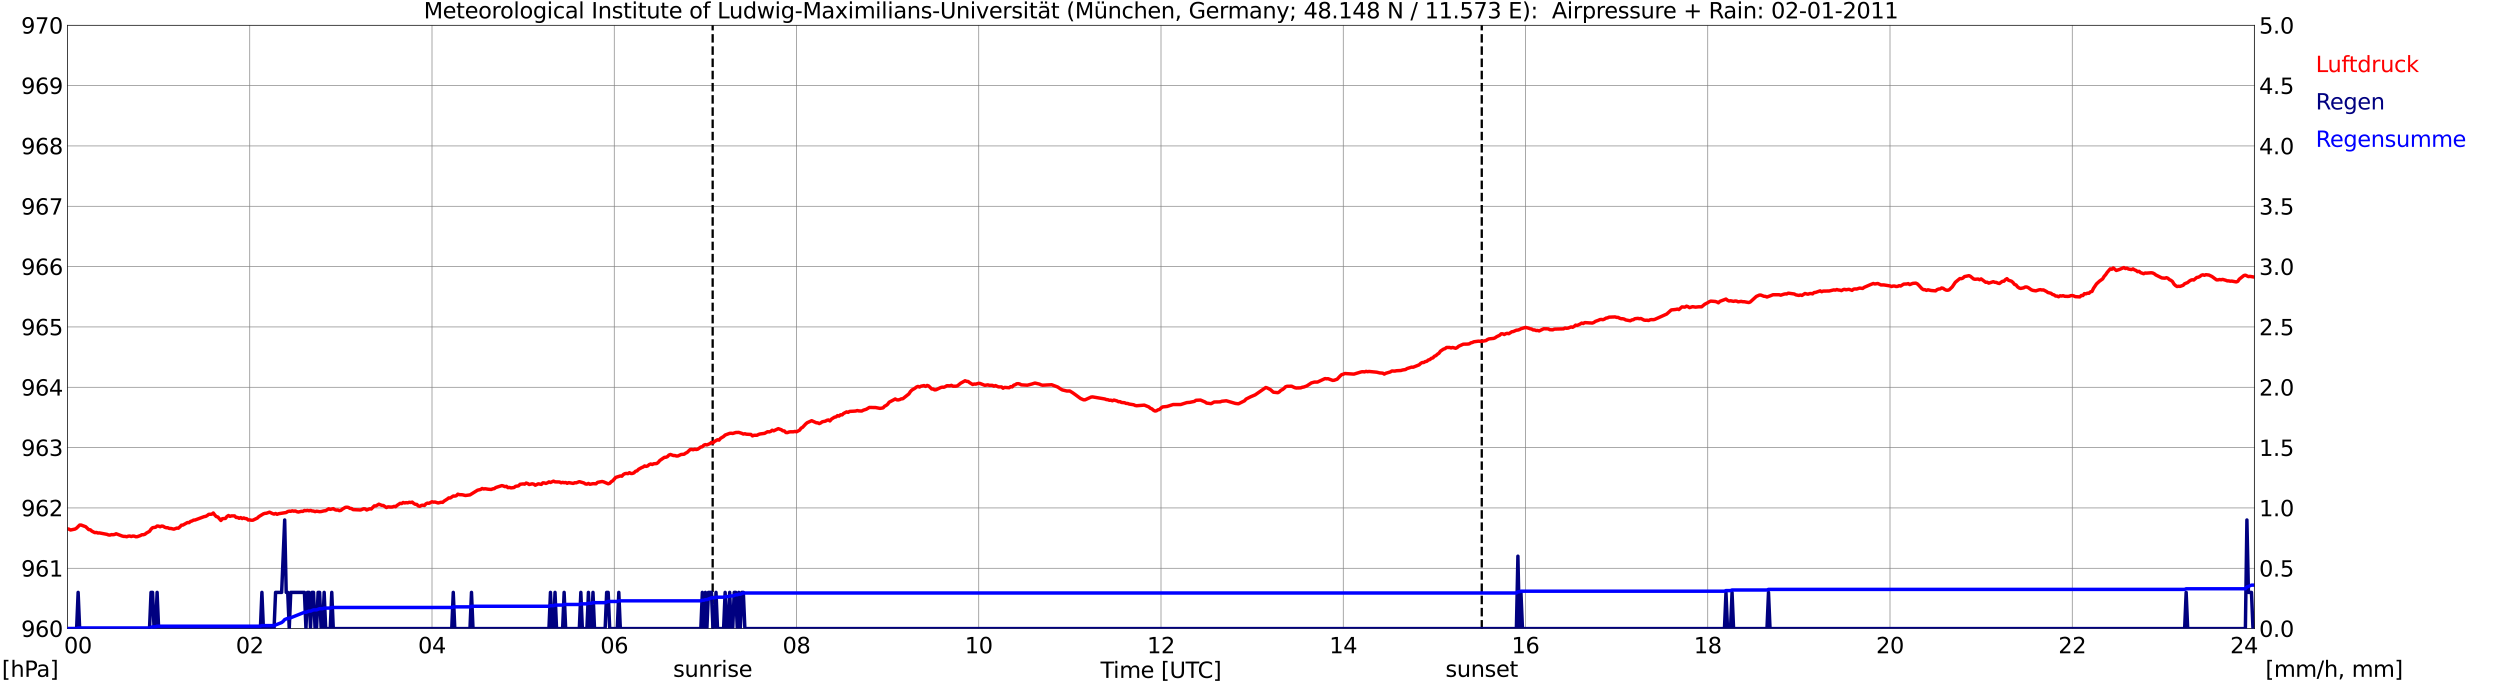 <?xml version="1.0" encoding="utf-8" standalone="no"?>
<!DOCTYPE svg PUBLIC "-//W3C//DTD SVG 1.1//EN"
  "http://www.w3.org/Graphics/SVG/1.1/DTD/svg11.dtd">
<svg xmlns:xlink="http://www.w3.org/1999/xlink" width="1085.4pt" height="296.64pt" viewBox="0 0 1085.4 296.64" xmlns="http://www.w3.org/2000/svg" version="1.1">
 <defs>
  <style type="text/css">*{stroke-linejoin: round; stroke-linecap: butt}</style>
 </defs>
 <g id="figure_1">
  <g id="patch_1">
   <path d="M 0 296.64 
L 1085.4 296.64 
L 1085.4 0 
L 0 0 
z
" style="fill: #ffffff"/>
  </g>
  <g id="axes_1">
   <g id="patch_2">
    <path d="M 29.306 272.909 
L 978.814 272.909 
L 978.814 10.976 
L 29.306 10.976 
z
" style="fill: #ffffff"/>
   </g>
   <g id="patch_3">
    <path d="M 978.814 272.909 
L 978.814 272.909 
L 978.814 10.976 
L 978.814 10.976 
z
" clip-path="url(#pe9a45ebdc2)" style="fill: #d3d3d3; opacity: 0.25; stroke: #d3d3d3; stroke-linejoin: miter"/>
   </g>
   <g id="matplotlib.axis_1">
    <g id="xtick_1">
     <g id="line2d_1">
      <path d="M 29.306 272.909 
L 29.306 10.976 
" clip-path="url(#pe9a45ebdc2)" style="fill: none; stroke: #808080; stroke-width: 0.3; stroke-linecap: square"/>
     </g>
     <g id="line2d_2"/>
     <g id="text_1">
      <!--    00 -->
      <g transform="translate(18.733 283.627) scale(0.095 -0.095)">
       <defs>
        <path id="DejaVuSans-20" transform="scale(0.016)"/>
        <path id="DejaVuSans-30" d="M 2034 4250 
Q 1547 4250 1301 3770 
Q 1056 3291 1056 2328 
Q 1056 1369 1301 889 
Q 1547 409 2034 409 
Q 2525 409 2770 889 
Q 3016 1369 3016 2328 
Q 3016 3291 2770 3770 
Q 2525 4250 2034 4250 
z
M 2034 4750 
Q 2819 4750 3233 4129 
Q 3647 3509 3647 2328 
Q 3647 1150 3233 529 
Q 2819 -91 2034 -91 
Q 1250 -91 836 529 
Q 422 1150 422 2328 
Q 422 3509 836 4129 
Q 1250 4750 2034 4750 
z
" transform="scale(0.016)"/>
       </defs>
       <use xlink:href="#DejaVuSans-20"/>
       <use xlink:href="#DejaVuSans-20" transform="translate(31.787 0)"/>
       <use xlink:href="#DejaVuSans-20" transform="translate(63.574 0)"/>
       <use xlink:href="#DejaVuSans-30" transform="translate(95.361 0)"/>
       <use xlink:href="#DejaVuSans-30" transform="translate(158.984 0)"/>
      </g>
     </g>
    </g>
    <g id="xtick_2">
     <g id="line2d_3">
      <path d="M 108.431 272.909 
L 108.431 10.976 
" clip-path="url(#pe9a45ebdc2)" style="fill: none; stroke: #808080; stroke-width: 0.3; stroke-linecap: square"/>
     </g>
     <g id="line2d_4"/>
     <g id="text_2">
      <!-- 02 -->
      <g transform="translate(102.387 283.627) scale(0.095 -0.095)">
       <defs>
        <path id="DejaVuSans-32" d="M 1228 531 
L 3431 531 
L 3431 0 
L 469 0 
L 469 531 
Q 828 903 1448 1529 
Q 2069 2156 2228 2338 
Q 2531 2678 2651 2914 
Q 2772 3150 2772 3378 
Q 2772 3750 2511 3984 
Q 2250 4219 1831 4219 
Q 1534 4219 1204 4116 
Q 875 4013 500 3803 
L 500 4441 
Q 881 4594 1212 4672 
Q 1544 4750 1819 4750 
Q 2544 4750 2975 4387 
Q 3406 4025 3406 3419 
Q 3406 3131 3298 2873 
Q 3191 2616 2906 2266 
Q 2828 2175 2409 1742 
Q 1991 1309 1228 531 
z
" transform="scale(0.016)"/>
       </defs>
       <use xlink:href="#DejaVuSans-30"/>
       <use xlink:href="#DejaVuSans-32" transform="translate(63.623 0)"/>
      </g>
     </g>
    </g>
    <g id="xtick_3">
     <g id="line2d_5">
      <path d="M 187.557 272.909 
L 187.557 10.976 
" clip-path="url(#pe9a45ebdc2)" style="fill: none; stroke: #808080; stroke-width: 0.3; stroke-linecap: square"/>
     </g>
     <g id="line2d_6"/>
     <g id="text_3">
      <!-- 04 -->
      <g transform="translate(181.513 283.627) scale(0.095 -0.095)">
       <defs>
        <path id="DejaVuSans-34" d="M 2419 4116 
L 825 1625 
L 2419 1625 
L 2419 4116 
z
M 2253 4666 
L 3047 4666 
L 3047 1625 
L 3713 1625 
L 3713 1100 
L 3047 1100 
L 3047 0 
L 2419 0 
L 2419 1100 
L 313 1100 
L 313 1709 
L 2253 4666 
z
" transform="scale(0.016)"/>
       </defs>
       <use xlink:href="#DejaVuSans-30"/>
       <use xlink:href="#DejaVuSans-34" transform="translate(63.623 0)"/>
      </g>
     </g>
    </g>
    <g id="xtick_4">
     <g id="line2d_7">
      <path d="M 266.683 272.909 
L 266.683 10.976 
" clip-path="url(#pe9a45ebdc2)" style="fill: none; stroke: #808080; stroke-width: 0.3; stroke-linecap: square"/>
     </g>
     <g id="line2d_8"/>
     <g id="text_4">
      <!-- 06 -->
      <g transform="translate(260.638 283.627) scale(0.095 -0.095)">
       <defs>
        <path id="DejaVuSans-36" d="M 2113 2584 
Q 1688 2584 1439 2293 
Q 1191 2003 1191 1497 
Q 1191 994 1439 701 
Q 1688 409 2113 409 
Q 2538 409 2786 701 
Q 3034 994 3034 1497 
Q 3034 2003 2786 2293 
Q 2538 2584 2113 2584 
z
M 3366 4563 
L 3366 3988 
Q 3128 4100 2886 4159 
Q 2644 4219 2406 4219 
Q 1781 4219 1451 3797 
Q 1122 3375 1075 2522 
Q 1259 2794 1537 2939 
Q 1816 3084 2150 3084 
Q 2853 3084 3261 2657 
Q 3669 2231 3669 1497 
Q 3669 778 3244 343 
Q 2819 -91 2113 -91 
Q 1303 -91 875 529 
Q 447 1150 447 2328 
Q 447 3434 972 4092 
Q 1497 4750 2381 4750 
Q 2619 4750 2861 4703 
Q 3103 4656 3366 4563 
z
" transform="scale(0.016)"/>
       </defs>
       <use xlink:href="#DejaVuSans-30"/>
       <use xlink:href="#DejaVuSans-36" transform="translate(63.623 0)"/>
      </g>
     </g>
    </g>
    <g id="xtick_5">
     <g id="line2d_9">
      <path d="M 345.808 272.909 
L 345.808 10.976 
" clip-path="url(#pe9a45ebdc2)" style="fill: none; stroke: #808080; stroke-width: 0.3; stroke-linecap: square"/>
     </g>
     <g id="line2d_10"/>
     <g id="text_5">
      <!-- 08 -->
      <g transform="translate(339.764 283.627) scale(0.095 -0.095)">
       <defs>
        <path id="DejaVuSans-38" d="M 2034 2216 
Q 1584 2216 1326 1975 
Q 1069 1734 1069 1313 
Q 1069 891 1326 650 
Q 1584 409 2034 409 
Q 2484 409 2743 651 
Q 3003 894 3003 1313 
Q 3003 1734 2745 1975 
Q 2488 2216 2034 2216 
z
M 1403 2484 
Q 997 2584 770 2862 
Q 544 3141 544 3541 
Q 544 4100 942 4425 
Q 1341 4750 2034 4750 
Q 2731 4750 3128 4425 
Q 3525 4100 3525 3541 
Q 3525 3141 3298 2862 
Q 3072 2584 2669 2484 
Q 3125 2378 3379 2068 
Q 3634 1759 3634 1313 
Q 3634 634 3220 271 
Q 2806 -91 2034 -91 
Q 1263 -91 848 271 
Q 434 634 434 1313 
Q 434 1759 690 2068 
Q 947 2378 1403 2484 
z
M 1172 3481 
Q 1172 3119 1398 2916 
Q 1625 2713 2034 2713 
Q 2441 2713 2670 2916 
Q 2900 3119 2900 3481 
Q 2900 3844 2670 4047 
Q 2441 4250 2034 4250 
Q 1625 4250 1398 4047 
Q 1172 3844 1172 3481 
z
" transform="scale(0.016)"/>
       </defs>
       <use xlink:href="#DejaVuSans-30"/>
       <use xlink:href="#DejaVuSans-38" transform="translate(63.623 0)"/>
      </g>
     </g>
    </g>
    <g id="xtick_6">
     <g id="line2d_11">
      <path d="M 424.934 272.909 
L 424.934 10.976 
" clip-path="url(#pe9a45ebdc2)" style="fill: none; stroke: #808080; stroke-width: 0.3; stroke-linecap: square"/>
     </g>
     <g id="line2d_12"/>
     <g id="text_6">
      <!-- 10 -->
      <g transform="translate(418.89 283.627) scale(0.095 -0.095)">
       <defs>
        <path id="DejaVuSans-31" d="M 794 531 
L 1825 531 
L 1825 4091 
L 703 3866 
L 703 4441 
L 1819 4666 
L 2450 4666 
L 2450 531 
L 3481 531 
L 3481 0 
L 794 0 
L 794 531 
z
" transform="scale(0.016)"/>
       </defs>
       <use xlink:href="#DejaVuSans-31"/>
       <use xlink:href="#DejaVuSans-30" transform="translate(63.623 0)"/>
      </g>
     </g>
    </g>
    <g id="xtick_7">
     <g id="line2d_13">
      <path d="M 504.06 272.909 
L 504.06 10.976 
" clip-path="url(#pe9a45ebdc2)" style="fill: none; stroke: #808080; stroke-width: 0.3; stroke-linecap: square"/>
     </g>
     <g id="line2d_14"/>
     <g id="text_7">
      <!-- 12 -->
      <g transform="translate(498.015 283.627) scale(0.095 -0.095)">
       <use xlink:href="#DejaVuSans-31"/>
       <use xlink:href="#DejaVuSans-32" transform="translate(63.623 0)"/>
      </g>
     </g>
    </g>
    <g id="xtick_8">
     <g id="line2d_15">
      <path d="M 583.185 272.909 
L 583.185 10.976 
" clip-path="url(#pe9a45ebdc2)" style="fill: none; stroke: #808080; stroke-width: 0.3; stroke-linecap: square"/>
     </g>
     <g id="line2d_16"/>
     <g id="text_8">
      <!-- 14 -->
      <g transform="translate(577.141 283.627) scale(0.095 -0.095)">
       <use xlink:href="#DejaVuSans-31"/>
       <use xlink:href="#DejaVuSans-34" transform="translate(63.623 0)"/>
      </g>
     </g>
    </g>
    <g id="xtick_9">
     <g id="line2d_17">
      <path d="M 662.311 272.909 
L 662.311 10.976 
" clip-path="url(#pe9a45ebdc2)" style="fill: none; stroke: #808080; stroke-width: 0.3; stroke-linecap: square"/>
     </g>
     <g id="line2d_18"/>
     <g id="text_9">
      <!-- 16 -->
      <g transform="translate(656.267 283.627) scale(0.095 -0.095)">
       <use xlink:href="#DejaVuSans-31"/>
       <use xlink:href="#DejaVuSans-36" transform="translate(63.623 0)"/>
      </g>
     </g>
    </g>
    <g id="xtick_10">
     <g id="line2d_19">
      <path d="M 741.437 272.909 
L 741.437 10.976 
" clip-path="url(#pe9a45ebdc2)" style="fill: none; stroke: #808080; stroke-width: 0.3; stroke-linecap: square"/>
     </g>
     <g id="line2d_20"/>
     <g id="text_10">
      <!-- 18 -->
      <g transform="translate(735.392 283.627) scale(0.095 -0.095)">
       <use xlink:href="#DejaVuSans-31"/>
       <use xlink:href="#DejaVuSans-38" transform="translate(63.623 0)"/>
      </g>
     </g>
    </g>
    <g id="xtick_11">
     <g id="line2d_21">
      <path d="M 820.562 272.909 
L 820.562 10.976 
" clip-path="url(#pe9a45ebdc2)" style="fill: none; stroke: #808080; stroke-width: 0.3; stroke-linecap: square"/>
     </g>
     <g id="line2d_22"/>
     <g id="text_11">
      <!-- 20 -->
      <g transform="translate(814.518 283.627) scale(0.095 -0.095)">
       <use xlink:href="#DejaVuSans-32"/>
       <use xlink:href="#DejaVuSans-30" transform="translate(63.623 0)"/>
      </g>
     </g>
    </g>
    <g id="xtick_12">
     <g id="line2d_23">
      <path d="M 899.688 272.909 
L 899.688 10.976 
" clip-path="url(#pe9a45ebdc2)" style="fill: none; stroke: #808080; stroke-width: 0.3; stroke-linecap: square"/>
     </g>
     <g id="line2d_24"/>
     <g id="text_12">
      <!-- 22 -->
      <g transform="translate(893.644 283.627) scale(0.095 -0.095)">
       <use xlink:href="#DejaVuSans-32"/>
       <use xlink:href="#DejaVuSans-32" transform="translate(63.623 0)"/>
      </g>
     </g>
    </g>
    <g id="xtick_13">
     <g id="line2d_25">
      <path d="M 978.814 272.909 
L 978.814 10.976 
" clip-path="url(#pe9a45ebdc2)" style="fill: none; stroke: #808080; stroke-width: 0.3; stroke-linecap: square"/>
     </g>
     <g id="line2d_26"/>
     <g id="text_13">
      <!-- 24    -->
      <g transform="translate(968.241 283.627) scale(0.095 -0.095)">
       <use xlink:href="#DejaVuSans-32"/>
       <use xlink:href="#DejaVuSans-34" transform="translate(63.623 0)"/>
       <use xlink:href="#DejaVuSans-20" transform="translate(127.246 0)"/>
       <use xlink:href="#DejaVuSans-20" transform="translate(159.033 0)"/>
       <use xlink:href="#DejaVuSans-20" transform="translate(190.82 0)"/>
      </g>
     </g>
    </g>
    <g id="text_14">
     <!-- Time [UTC] -->
     <g transform="translate(477.806 294.322) scale(0.095 -0.095)">
      <defs>
       <path id="DejaVuSans-54" d="M -19 4666 
L 3928 4666 
L 3928 4134 
L 2272 4134 
L 2272 0 
L 1638 0 
L 1638 4134 
L -19 4134 
L -19 4666 
z
" transform="scale(0.016)"/>
       <path id="DejaVuSans-69" d="M 603 3500 
L 1178 3500 
L 1178 0 
L 603 0 
L 603 3500 
z
M 603 4863 
L 1178 4863 
L 1178 4134 
L 603 4134 
L 603 4863 
z
" transform="scale(0.016)"/>
       <path id="DejaVuSans-6d" d="M 3328 2828 
Q 3544 3216 3844 3400 
Q 4144 3584 4550 3584 
Q 5097 3584 5394 3201 
Q 5691 2819 5691 2113 
L 5691 0 
L 5113 0 
L 5113 2094 
Q 5113 2597 4934 2840 
Q 4756 3084 4391 3084 
Q 3944 3084 3684 2787 
Q 3425 2491 3425 1978 
L 3425 0 
L 2847 0 
L 2847 2094 
Q 2847 2600 2669 2842 
Q 2491 3084 2119 3084 
Q 1678 3084 1418 2786 
Q 1159 2488 1159 1978 
L 1159 0 
L 581 0 
L 581 3500 
L 1159 3500 
L 1159 2956 
Q 1356 3278 1631 3431 
Q 1906 3584 2284 3584 
Q 2666 3584 2933 3390 
Q 3200 3197 3328 2828 
z
" transform="scale(0.016)"/>
       <path id="DejaVuSans-65" d="M 3597 1894 
L 3597 1613 
L 953 1613 
Q 991 1019 1311 708 
Q 1631 397 2203 397 
Q 2534 397 2845 478 
Q 3156 559 3463 722 
L 3463 178 
Q 3153 47 2828 -22 
Q 2503 -91 2169 -91 
Q 1331 -91 842 396 
Q 353 884 353 1716 
Q 353 2575 817 3079 
Q 1281 3584 2069 3584 
Q 2775 3584 3186 3129 
Q 3597 2675 3597 1894 
z
M 3022 2063 
Q 3016 2534 2758 2815 
Q 2500 3097 2075 3097 
Q 1594 3097 1305 2825 
Q 1016 2553 972 2059 
L 3022 2063 
z
" transform="scale(0.016)"/>
       <path id="DejaVuSans-5b" d="M 550 4863 
L 1875 4863 
L 1875 4416 
L 1125 4416 
L 1125 -397 
L 1875 -397 
L 1875 -844 
L 550 -844 
L 550 4863 
z
" transform="scale(0.016)"/>
       <path id="DejaVuSans-55" d="M 556 4666 
L 1191 4666 
L 1191 1831 
Q 1191 1081 1462 751 
Q 1734 422 2344 422 
Q 2950 422 3222 751 
Q 3494 1081 3494 1831 
L 3494 4666 
L 4128 4666 
L 4128 1753 
Q 4128 841 3676 375 
Q 3225 -91 2344 -91 
Q 1459 -91 1007 375 
Q 556 841 556 1753 
L 556 4666 
z
" transform="scale(0.016)"/>
       <path id="DejaVuSans-43" d="M 4122 4306 
L 4122 3641 
Q 3803 3938 3442 4084 
Q 3081 4231 2675 4231 
Q 1875 4231 1450 3742 
Q 1025 3253 1025 2328 
Q 1025 1406 1450 917 
Q 1875 428 2675 428 
Q 3081 428 3442 575 
Q 3803 722 4122 1019 
L 4122 359 
Q 3791 134 3420 21 
Q 3050 -91 2638 -91 
Q 1578 -91 968 557 
Q 359 1206 359 2328 
Q 359 3453 968 4101 
Q 1578 4750 2638 4750 
Q 3056 4750 3426 4639 
Q 3797 4528 4122 4306 
z
" transform="scale(0.016)"/>
       <path id="DejaVuSans-5d" d="M 1947 4863 
L 1947 -844 
L 622 -844 
L 622 -397 
L 1369 -397 
L 1369 4416 
L 622 4416 
L 622 4863 
L 1947 4863 
z
" transform="scale(0.016)"/>
      </defs>
      <use xlink:href="#DejaVuSans-54"/>
      <use xlink:href="#DejaVuSans-69" transform="translate(57.959 0)"/>
      <use xlink:href="#DejaVuSans-6d" transform="translate(85.742 0)"/>
      <use xlink:href="#DejaVuSans-65" transform="translate(183.154 0)"/>
      <use xlink:href="#DejaVuSans-20" transform="translate(244.678 0)"/>
      <use xlink:href="#DejaVuSans-5b" transform="translate(276.465 0)"/>
      <use xlink:href="#DejaVuSans-55" transform="translate(315.479 0)"/>
      <use xlink:href="#DejaVuSans-54" transform="translate(388.672 0)"/>
      <use xlink:href="#DejaVuSans-43" transform="translate(443.881 0)"/>
      <use xlink:href="#DejaVuSans-5d" transform="translate(513.705 0)"/>
     </g>
    </g>
   </g>
   <g id="matplotlib.axis_2">
    <g id="ytick_1">
     <g id="line2d_27">
      <path d="M 29.306 272.909 
L 978.814 272.909 
" clip-path="url(#pe9a45ebdc2)" style="fill: none; stroke: #808080; stroke-width: 0.3; stroke-linecap: square"/>
     </g>
     <g id="line2d_28"/>
     <g id="text_15">
      <!-- 960 -->
      <g transform="translate(9.173 276.518) scale(0.095 -0.095)">
       <defs>
        <path id="DejaVuSans-39" d="M 703 97 
L 703 672 
Q 941 559 1184 500 
Q 1428 441 1663 441 
Q 2288 441 2617 861 
Q 2947 1281 2994 2138 
Q 2813 1869 2534 1725 
Q 2256 1581 1919 1581 
Q 1219 1581 811 2004 
Q 403 2428 403 3163 
Q 403 3881 828 4315 
Q 1253 4750 1959 4750 
Q 2769 4750 3195 4129 
Q 3622 3509 3622 2328 
Q 3622 1225 3098 567 
Q 2575 -91 1691 -91 
Q 1453 -91 1209 -44 
Q 966 3 703 97 
z
M 1959 2075 
Q 2384 2075 2632 2365 
Q 2881 2656 2881 3163 
Q 2881 3666 2632 3958 
Q 2384 4250 1959 4250 
Q 1534 4250 1286 3958 
Q 1038 3666 1038 3163 
Q 1038 2656 1286 2365 
Q 1534 2075 1959 2075 
z
" transform="scale(0.016)"/>
       </defs>
       <use xlink:href="#DejaVuSans-39"/>
       <use xlink:href="#DejaVuSans-36" transform="translate(63.623 0)"/>
       <use xlink:href="#DejaVuSans-30" transform="translate(127.246 0)"/>
      </g>
     </g>
    </g>
    <g id="ytick_2">
     <g id="line2d_29">
      <path d="M 29.306 246.715 
L 978.814 246.715 
" clip-path="url(#pe9a45ebdc2)" style="fill: none; stroke: #808080; stroke-width: 0.3; stroke-linecap: square"/>
     </g>
     <g id="line2d_30"/>
     <g id="text_16">
      <!-- 961 -->
      <g transform="translate(9.173 250.325) scale(0.095 -0.095)">
       <use xlink:href="#DejaVuSans-39"/>
       <use xlink:href="#DejaVuSans-36" transform="translate(63.623 0)"/>
       <use xlink:href="#DejaVuSans-31" transform="translate(127.246 0)"/>
      </g>
     </g>
    </g>
    <g id="ytick_3">
     <g id="line2d_31">
      <path d="M 29.306 220.522 
L 978.814 220.522 
" clip-path="url(#pe9a45ebdc2)" style="fill: none; stroke: #808080; stroke-width: 0.3; stroke-linecap: square"/>
     </g>
     <g id="line2d_32"/>
     <g id="text_17">
      <!-- 962 -->
      <g transform="translate(9.173 224.131) scale(0.095 -0.095)">
       <use xlink:href="#DejaVuSans-39"/>
       <use xlink:href="#DejaVuSans-36" transform="translate(63.623 0)"/>
       <use xlink:href="#DejaVuSans-32" transform="translate(127.246 0)"/>
      </g>
     </g>
    </g>
    <g id="ytick_4">
     <g id="line2d_33">
      <path d="M 29.306 194.329 
L 978.814 194.329 
" clip-path="url(#pe9a45ebdc2)" style="fill: none; stroke: #808080; stroke-width: 0.3; stroke-linecap: square"/>
     </g>
     <g id="line2d_34"/>
     <g id="text_18">
      <!-- 963 -->
      <g transform="translate(9.173 197.938) scale(0.095 -0.095)">
       <defs>
        <path id="DejaVuSans-33" d="M 2597 2516 
Q 3050 2419 3304 2112 
Q 3559 1806 3559 1356 
Q 3559 666 3084 287 
Q 2609 -91 1734 -91 
Q 1441 -91 1130 -33 
Q 819 25 488 141 
L 488 750 
Q 750 597 1062 519 
Q 1375 441 1716 441 
Q 2309 441 2620 675 
Q 2931 909 2931 1356 
Q 2931 1769 2642 2001 
Q 2353 2234 1838 2234 
L 1294 2234 
L 1294 2753 
L 1863 2753 
Q 2328 2753 2575 2939 
Q 2822 3125 2822 3475 
Q 2822 3834 2567 4026 
Q 2313 4219 1838 4219 
Q 1578 4219 1281 4162 
Q 984 4106 628 3988 
L 628 4550 
Q 988 4650 1302 4700 
Q 1616 4750 1894 4750 
Q 2613 4750 3031 4423 
Q 3450 4097 3450 3541 
Q 3450 3153 3228 2886 
Q 3006 2619 2597 2516 
z
" transform="scale(0.016)"/>
       </defs>
       <use xlink:href="#DejaVuSans-39"/>
       <use xlink:href="#DejaVuSans-36" transform="translate(63.623 0)"/>
       <use xlink:href="#DejaVuSans-33" transform="translate(127.246 0)"/>
      </g>
     </g>
    </g>
    <g id="ytick_5">
     <g id="line2d_35">
      <path d="M 29.306 168.136 
L 978.814 168.136 
" clip-path="url(#pe9a45ebdc2)" style="fill: none; stroke: #808080; stroke-width: 0.3; stroke-linecap: square"/>
     </g>
     <g id="line2d_36"/>
     <g id="text_19">
      <!-- 964 -->
      <g transform="translate(9.173 171.745) scale(0.095 -0.095)">
       <use xlink:href="#DejaVuSans-39"/>
       <use xlink:href="#DejaVuSans-36" transform="translate(63.623 0)"/>
       <use xlink:href="#DejaVuSans-34" transform="translate(127.246 0)"/>
      </g>
     </g>
    </g>
    <g id="ytick_6">
     <g id="line2d_37">
      <path d="M 29.306 141.942 
L 978.814 141.942 
" clip-path="url(#pe9a45ebdc2)" style="fill: none; stroke: #808080; stroke-width: 0.3; stroke-linecap: square"/>
     </g>
     <g id="line2d_38"/>
     <g id="text_20">
      <!-- 965 -->
      <g transform="translate(9.173 145.551) scale(0.095 -0.095)">
       <defs>
        <path id="DejaVuSans-35" d="M 691 4666 
L 3169 4666 
L 3169 4134 
L 1269 4134 
L 1269 2991 
Q 1406 3038 1543 3061 
Q 1681 3084 1819 3084 
Q 2600 3084 3056 2656 
Q 3513 2228 3513 1497 
Q 3513 744 3044 326 
Q 2575 -91 1722 -91 
Q 1428 -91 1123 -41 
Q 819 9 494 109 
L 494 744 
Q 775 591 1075 516 
Q 1375 441 1709 441 
Q 2250 441 2565 725 
Q 2881 1009 2881 1497 
Q 2881 1984 2565 2268 
Q 2250 2553 1709 2553 
Q 1456 2553 1204 2497 
Q 953 2441 691 2322 
L 691 4666 
z
" transform="scale(0.016)"/>
       </defs>
       <use xlink:href="#DejaVuSans-39"/>
       <use xlink:href="#DejaVuSans-36" transform="translate(63.623 0)"/>
       <use xlink:href="#DejaVuSans-35" transform="translate(127.246 0)"/>
      </g>
     </g>
    </g>
    <g id="ytick_7">
     <g id="line2d_39">
      <path d="M 29.306 115.749 
L 978.814 115.749 
" clip-path="url(#pe9a45ebdc2)" style="fill: none; stroke: #808080; stroke-width: 0.3; stroke-linecap: square"/>
     </g>
     <g id="line2d_40"/>
     <g id="text_21">
      <!-- 966 -->
      <g transform="translate(9.173 119.358) scale(0.095 -0.095)">
       <use xlink:href="#DejaVuSans-39"/>
       <use xlink:href="#DejaVuSans-36" transform="translate(63.623 0)"/>
       <use xlink:href="#DejaVuSans-36" transform="translate(127.246 0)"/>
      </g>
     </g>
    </g>
    <g id="ytick_8">
     <g id="line2d_41">
      <path d="M 29.306 89.556 
L 978.814 89.556 
" clip-path="url(#pe9a45ebdc2)" style="fill: none; stroke: #808080; stroke-width: 0.3; stroke-linecap: square"/>
     </g>
     <g id="line2d_42"/>
     <g id="text_22">
      <!-- 967 -->
      <g transform="translate(9.173 93.165) scale(0.095 -0.095)">
       <defs>
        <path id="DejaVuSans-37" d="M 525 4666 
L 3525 4666 
L 3525 4397 
L 1831 0 
L 1172 0 
L 2766 4134 
L 525 4134 
L 525 4666 
z
" transform="scale(0.016)"/>
       </defs>
       <use xlink:href="#DejaVuSans-39"/>
       <use xlink:href="#DejaVuSans-36" transform="translate(63.623 0)"/>
       <use xlink:href="#DejaVuSans-37" transform="translate(127.246 0)"/>
      </g>
     </g>
    </g>
    <g id="ytick_9">
     <g id="line2d_43">
      <path d="M 29.306 63.362 
L 978.814 63.362 
" clip-path="url(#pe9a45ebdc2)" style="fill: none; stroke: #808080; stroke-width: 0.3; stroke-linecap: square"/>
     </g>
     <g id="line2d_44"/>
     <g id="text_23">
      <!-- 968 -->
      <g transform="translate(9.173 66.972) scale(0.095 -0.095)">
       <use xlink:href="#DejaVuSans-39"/>
       <use xlink:href="#DejaVuSans-36" transform="translate(63.623 0)"/>
       <use xlink:href="#DejaVuSans-38" transform="translate(127.246 0)"/>
      </g>
     </g>
    </g>
    <g id="ytick_10">
     <g id="line2d_45">
      <path d="M 29.306 37.169 
L 978.814 37.169 
" clip-path="url(#pe9a45ebdc2)" style="fill: none; stroke: #808080; stroke-width: 0.3; stroke-linecap: square"/>
     </g>
     <g id="line2d_46"/>
     <g id="text_24">
      <!-- 969 -->
      <g transform="translate(9.173 40.778) scale(0.095 -0.095)">
       <use xlink:href="#DejaVuSans-39"/>
       <use xlink:href="#DejaVuSans-36" transform="translate(63.623 0)"/>
       <use xlink:href="#DejaVuSans-39" transform="translate(127.246 0)"/>
      </g>
     </g>
    </g>
    <g id="ytick_11">
     <g id="line2d_47">
      <path d="M 29.306 10.976 
L 978.814 10.976 
" clip-path="url(#pe9a45ebdc2)" style="fill: none; stroke: #808080; stroke-width: 0.3; stroke-linecap: square"/>
     </g>
     <g id="line2d_48"/>
     <g id="text_25">
      <!-- 970 -->
      <g transform="translate(9.173 14.585) scale(0.095 -0.095)">
       <use xlink:href="#DejaVuSans-39"/>
       <use xlink:href="#DejaVuSans-37" transform="translate(63.623 0)"/>
       <use xlink:href="#DejaVuSans-30" transform="translate(127.246 0)"/>
      </g>
     </g>
    </g>
   </g>
   <g id="line2d_49">
    <path d="M 309.411 272.909 
L 309.411 10.976 
" clip-path="url(#pe9a45ebdc2)" style="fill: none; stroke-dasharray: 3.7,1.6; stroke-dashoffset: 0; stroke: #000000"/>
   </g>
   <g id="line2d_50">
    <path d="M 643.321 272.909 
L 643.321 10.976 
" clip-path="url(#pe9a45ebdc2)" style="fill: none; stroke-dasharray: 3.7,1.6; stroke-dashoffset: 0; stroke: #000000"/>
   </g>
   <g id="line2d_51">
    <path d="M 29.306 229.603 
L 29.965 229.755 
L 30.625 230.109 
L 32.603 229.69 
L 33.262 229.271 
L 34.581 227.961 
L 35.24 227.961 
L 37.218 228.694 
L 38.537 229.952 
L 39.197 230.004 
L 39.856 230.58 
L 41.175 231.261 
L 41.834 231.157 
L 42.493 231.419 
L 43.153 231.366 
L 46.45 231.995 
L 47.109 232.257 
L 47.768 232.309 
L 48.428 232.1 
L 49.087 232.152 
L 49.747 232.047 
L 50.406 231.733 
L 53.043 232.728 
L 53.703 232.885 
L 54.362 232.885 
L 55.022 233.043 
L 55.681 232.781 
L 56.34 232.728 
L 57 232.938 
L 57.659 232.728 
L 58.319 232.781 
L 58.978 233.043 
L 59.637 232.99 
L 60.956 232.519 
L 61.615 232.152 
L 62.275 232.152 
L 62.934 231.942 
L 63.594 231.419 
L 64.912 230.685 
L 65.572 229.742 
L 66.231 229.114 
L 67.55 228.904 
L 68.209 228.38 
L 68.869 228.433 
L 69.528 228.694 
L 70.187 228.38 
L 70.847 228.485 
L 71.506 228.904 
L 72.166 229.114 
L 72.825 229.114 
L 73.484 229.428 
L 74.144 229.428 
L 75.462 229.742 
L 76.781 229.271 
L 77.441 229.323 
L 78.1 228.747 
L 78.759 228.013 
L 79.419 227.961 
L 81.397 226.861 
L 82.056 226.913 
L 82.716 226.389 
L 83.375 226.18 
L 84.034 225.813 
L 84.694 225.761 
L 88.65 224.294 
L 89.309 224.189 
L 89.969 223.823 
L 90.628 223.299 
L 91.947 223.246 
L 92.606 222.722 
L 93.266 223.613 
L 93.925 224.294 
L 94.584 224.451 
L 95.903 225.97 
L 96.563 225.185 
L 97.881 225.08 
L 98.541 224.242 
L 99.2 223.823 
L 99.86 224.189 
L 100.519 223.98 
L 101.838 223.98 
L 102.497 224.661 
L 103.156 224.661 
L 103.816 225.027 
L 104.475 224.713 
L 105.135 225.132 
L 105.794 224.87 
L 106.453 225.132 
L 107.113 225.185 
L 107.772 225.761 
L 108.431 225.708 
L 109.091 225.866 
L 109.75 225.866 
L 111.069 225.237 
L 111.728 224.923 
L 112.388 224.294 
L 114.366 223.089 
L 115.025 222.88 
L 115.685 222.827 
L 117.003 222.356 
L 118.322 222.984 
L 118.982 223.194 
L 119.641 222.932 
L 120.3 223.299 
L 120.96 223.037 
L 124.257 222.513 
L 124.916 222.094 
L 125.575 221.937 
L 126.235 221.989 
L 126.894 221.779 
L 127.553 221.937 
L 128.213 221.832 
L 128.872 222.146 
L 129.532 222.303 
L 130.85 221.989 
L 131.51 222.041 
L 132.169 221.622 
L 132.829 221.727 
L 133.488 221.57 
L 134.147 221.779 
L 134.807 221.57 
L 135.466 221.832 
L 136.125 221.884 
L 136.785 222.146 
L 137.444 221.937 
L 138.763 222.146 
L 139.422 222.094 
L 140.741 221.779 
L 141.4 221.727 
L 142.719 220.889 
L 143.379 221.151 
L 144.697 220.836 
L 145.357 221.256 
L 146.016 221.465 
L 146.676 221.413 
L 147.335 221.727 
L 147.994 221.57 
L 148.654 221.046 
L 149.972 220.26 
L 150.632 220.208 
L 151.291 220.313 
L 151.951 220.732 
L 152.61 220.784 
L 153.269 221.256 
L 156.566 221.413 
L 157.885 220.889 
L 158.544 220.941 
L 159.204 221.413 
L 160.523 220.889 
L 161.182 220.994 
L 162.501 219.632 
L 163.16 219.684 
L 164.479 218.898 
L 165.798 219.422 
L 166.457 219.474 
L 167.776 220.365 
L 168.435 220.051 
L 169.754 220.155 
L 170.413 220.103 
L 171.073 219.841 
L 171.732 219.998 
L 172.391 219.422 
L 173.71 218.531 
L 174.37 218.636 
L 175.029 218.165 
L 175.688 218.374 
L 176.348 218.217 
L 177.007 218.322 
L 177.666 218.06 
L 178.326 218.165 
L 178.985 218.008 
L 179.645 218.584 
L 180.304 218.951 
L 180.963 219.003 
L 181.623 219.684 
L 182.282 219.841 
L 182.941 219.422 
L 183.601 219.317 
L 184.26 219.474 
L 184.92 218.741 
L 185.579 218.427 
L 186.238 218.531 
L 187.557 217.85 
L 188.217 218.008 
L 188.876 217.955 
L 190.195 218.374 
L 191.513 218.06 
L 192.173 218.112 
L 192.832 217.536 
L 194.151 216.698 
L 194.81 216.174 
L 195.47 216.226 
L 196.788 215.336 
L 197.448 215.388 
L 198.107 215.231 
L 198.767 214.55 
L 199.426 214.76 
L 200.745 214.812 
L 202.063 215.126 
L 204.042 214.864 
L 207.339 212.821 
L 208.657 212.507 
L 209.317 212.088 
L 209.976 212.297 
L 210.635 212.193 
L 211.954 212.402 
L 213.273 212.507 
L 213.932 212.245 
L 214.592 212.14 
L 215.251 211.669 
L 217.889 210.831 
L 218.548 210.988 
L 219.207 211.302 
L 219.867 211.145 
L 220.526 211.721 
L 221.186 211.616 
L 221.845 211.826 
L 223.164 211.669 
L 223.823 211.145 
L 225.142 210.935 
L 225.801 210.254 
L 227.12 210.097 
L 227.779 210.202 
L 228.439 209.731 
L 229.098 209.94 
L 229.757 210.359 
L 231.076 210.045 
L 231.736 210.202 
L 232.395 210.673 
L 233.714 210.045 
L 235.033 210.307 
L 235.692 209.626 
L 236.351 209.678 
L 237.011 209.888 
L 237.67 209.626 
L 238.329 209.207 
L 238.989 209.469 
L 240.308 208.892 
L 240.967 209.207 
L 242.945 209.259 
L 243.604 209.626 
L 244.264 209.416 
L 244.923 209.573 
L 245.583 209.469 
L 246.242 209.835 
L 246.901 209.521 
L 248.88 209.888 
L 249.539 209.573 
L 250.198 209.626 
L 251.517 209.102 
L 253.495 209.678 
L 254.155 210.097 
L 254.814 210.202 
L 255.473 209.888 
L 256.133 210.254 
L 257.451 209.992 
L 258.77 210.045 
L 259.43 209.416 
L 261.408 209.05 
L 262.067 209.207 
L 264.045 210.045 
L 264.705 209.835 
L 265.364 209.154 
L 266.023 208.735 
L 267.342 207.268 
L 268.661 206.849 
L 269.32 206.64 
L 269.98 206.744 
L 270.639 206.011 
L 271.298 205.644 
L 271.958 205.54 
L 272.617 205.644 
L 273.277 205.225 
L 273.936 205.592 
L 274.595 205.54 
L 275.255 205.278 
L 275.914 204.597 
L 276.573 204.439 
L 277.233 203.758 
L 278.552 203.025 
L 279.211 202.763 
L 279.87 202.292 
L 280.53 202.501 
L 281.189 202.292 
L 281.849 201.715 
L 282.508 201.453 
L 283.167 201.663 
L 283.827 201.349 
L 285.145 201.244 
L 285.805 200.72 
L 286.464 199.934 
L 288.442 198.572 
L 289.102 198.52 
L 289.761 198.258 
L 290.42 197.577 
L 291.08 197.315 
L 292.399 197.786 
L 293.058 197.786 
L 293.717 197.996 
L 294.377 197.944 
L 295.696 197.315 
L 297.014 197.21 
L 297.674 196.739 
L 298.333 196.424 
L 299.652 195.167 
L 300.311 195.115 
L 300.971 195.272 
L 301.63 195.01 
L 302.289 195.167 
L 302.949 195.01 
L 304.267 194.067 
L 304.927 193.962 
L 305.586 193.281 
L 306.246 193.019 
L 306.905 193.176 
L 308.224 192.6 
L 308.883 192.076 
L 309.543 192.286 
L 310.202 191.657 
L 311.521 190.924 
L 312.18 191.081 
L 312.839 190.295 
L 314.158 189.509 
L 314.818 188.881 
L 316.796 188.147 
L 317.455 188.095 
L 318.114 188.2 
L 319.433 187.781 
L 320.752 187.728 
L 322.071 188.147 
L 322.73 188.462 
L 323.39 188.304 
L 324.049 188.514 
L 326.027 188.619 
L 326.686 189.247 
L 327.346 188.985 
L 328.665 188.985 
L 329.324 188.619 
L 329.983 188.409 
L 331.961 188.147 
L 333.28 187.414 
L 333.94 187.519 
L 334.599 187.309 
L 335.258 186.785 
L 335.918 187.047 
L 337.236 186.418 
L 337.896 186.104 
L 339.215 186.576 
L 339.874 187.047 
L 340.533 187.1 
L 341.193 187.781 
L 341.852 187.833 
L 342.512 187.571 
L 343.171 187.466 
L 344.49 187.466 
L 345.149 187.309 
L 345.808 187.466 
L 347.127 186.785 
L 347.787 185.895 
L 348.446 185.528 
L 349.765 184.113 
L 350.424 183.537 
L 352.402 182.647 
L 354.38 183.537 
L 355.04 183.59 
L 355.699 183.904 
L 356.359 183.59 
L 357.018 183.118 
L 358.337 182.856 
L 358.996 182.489 
L 359.655 182.332 
L 360.315 182.751 
L 360.974 181.966 
L 362.293 181.127 
L 362.952 181.023 
L 363.612 180.446 
L 364.271 180.656 
L 364.93 180.08 
L 365.59 180.132 
L 366.249 179.503 
L 367.568 178.822 
L 368.227 179.032 
L 368.887 178.613 
L 370.865 178.508 
L 371.524 178.456 
L 372.184 178.246 
L 372.843 178.403 
L 374.162 178.456 
L 374.821 178.089 
L 376.14 177.67 
L 377.459 176.884 
L 379.437 176.937 
L 380.096 176.937 
L 382.074 177.303 
L 383.393 177.094 
L 384.053 176.36 
L 384.712 176.046 
L 385.371 175.522 
L 386.031 174.631 
L 388.009 173.584 
L 388.668 173.217 
L 389.328 173.584 
L 389.987 173.636 
L 390.646 173.479 
L 391.306 173.165 
L 391.965 173.112 
L 394.603 171.017 
L 395.262 170.021 
L 395.921 169.34 
L 397.24 168.555 
L 397.899 168.031 
L 398.559 167.769 
L 399.218 168.031 
L 399.878 167.664 
L 401.196 167.402 
L 401.856 167.769 
L 402.515 167.35 
L 403.175 167.559 
L 404.493 168.869 
L 405.153 168.921 
L 405.812 169.288 
L 406.471 169.183 
L 407.79 168.555 
L 408.45 168.24 
L 409.109 168.083 
L 409.768 168.136 
L 410.428 167.874 
L 411.087 167.455 
L 412.406 167.507 
L 413.065 167.297 
L 413.725 167.664 
L 415.043 167.664 
L 415.703 167.507 
L 417.022 166.407 
L 419 165.307 
L 419.659 165.569 
L 420.318 165.621 
L 420.978 166.145 
L 422.297 166.931 
L 422.956 166.721 
L 423.615 166.774 
L 424.934 166.407 
L 425.593 166.512 
L 427.572 167.297 
L 428.89 167.088 
L 429.55 167.297 
L 430.869 167.297 
L 431.528 167.664 
L 432.187 167.402 
L 433.506 167.978 
L 434.825 167.978 
L 435.484 168.555 
L 436.144 168.188 
L 437.462 168.293 
L 438.122 168.345 
L 438.781 167.874 
L 439.44 167.978 
L 440.1 167.245 
L 440.759 167.035 
L 441.419 166.616 
L 442.078 166.564 
L 442.737 166.721 
L 443.397 167.088 
L 446.034 167.245 
L 448.012 166.721 
L 449.331 166.302 
L 451.309 166.774 
L 451.969 167.088 
L 452.628 167.245 
L 456.584 167.035 
L 459.222 168.031 
L 460.541 168.921 
L 461.2 169.288 
L 463.178 169.76 
L 464.497 169.76 
L 465.816 170.598 
L 467.134 171.541 
L 469.113 173.008 
L 470.431 173.584 
L 471.091 173.584 
L 473.728 172.379 
L 474.388 172.326 
L 479.663 173.217 
L 480.322 173.479 
L 480.981 173.531 
L 481.641 173.793 
L 482.3 173.741 
L 482.96 174.003 
L 483.619 173.689 
L 484.938 174.055 
L 485.597 174.422 
L 486.256 174.37 
L 486.916 174.736 
L 488.235 174.841 
L 488.894 175.155 
L 489.553 175.155 
L 490.213 175.417 
L 492.191 175.732 
L 492.85 176.046 
L 493.51 176.151 
L 496.807 175.889 
L 498.785 176.675 
L 499.444 177.251 
L 500.103 177.513 
L 500.763 178.089 
L 501.422 178.456 
L 502.082 178.351 
L 502.741 177.932 
L 503.4 177.775 
L 504.06 177.146 
L 504.719 176.675 
L 506.697 176.465 
L 508.016 176.046 
L 509.335 175.627 
L 512.632 175.627 
L 515.269 174.789 
L 516.588 174.684 
L 518.566 174.265 
L 519.226 173.793 
L 521.204 173.689 
L 523.182 174.527 
L 523.841 174.998 
L 525.819 175.26 
L 527.138 174.527 
L 529.776 174.474 
L 530.435 174.212 
L 532.413 174.003 
L 536.369 175.155 
L 537.688 175.313 
L 540.326 174.003 
L 540.985 173.269 
L 542.963 172.274 
L 544.941 171.436 
L 549.557 168.24 
L 550.216 168.45 
L 551.535 169.131 
L 552.854 170.283 
L 554.832 170.493 
L 555.491 170.074 
L 556.151 169.445 
L 556.81 169.131 
L 557.47 168.607 
L 558.129 167.926 
L 558.788 167.716 
L 560.766 167.664 
L 562.085 168.293 
L 562.745 168.45 
L 564.723 168.397 
L 565.382 168.136 
L 566.042 168.031 
L 567.36 167.559 
L 569.338 166.25 
L 570.657 165.883 
L 571.976 165.883 
L 575.273 164.364 
L 575.932 164.468 
L 576.592 164.416 
L 578.57 165.15 
L 579.229 165.097 
L 580.548 164.626 
L 581.867 163.211 
L 582.526 162.635 
L 583.185 162.478 
L 583.845 162.163 
L 587.801 162.425 
L 591.098 161.43 
L 591.757 161.378 
L 592.417 161.482 
L 593.076 161.221 
L 593.736 161.378 
L 594.395 161.273 
L 597.692 161.587 
L 599.011 161.902 
L 600.329 162.006 
L 600.989 162.425 
L 601.648 162.059 
L 603.626 161.482 
L 604.286 161.063 
L 605.604 161.116 
L 606.264 160.959 
L 608.242 160.854 
L 608.901 160.644 
L 610.22 160.435 
L 610.879 160.016 
L 612.858 159.387 
L 613.517 159.439 
L 614.836 158.916 
L 616.154 158.392 
L 616.814 157.763 
L 617.473 157.396 
L 618.133 157.396 
L 618.792 156.977 
L 619.451 156.872 
L 620.111 156.296 
L 620.77 156.139 
L 621.429 155.563 
L 622.089 155.406 
L 622.748 154.672 
L 623.408 154.41 
L 624.067 153.782 
L 624.726 153.363 
L 625.386 152.472 
L 626.705 151.581 
L 627.364 151.372 
L 628.023 150.848 
L 629.342 150.848 
L 630.001 151.058 
L 630.661 150.848 
L 631.98 151.215 
L 632.639 150.9 
L 633.298 150.324 
L 635.276 149.434 
L 637.255 149.381 
L 637.914 149.276 
L 638.573 148.857 
L 639.233 148.7 
L 639.892 148.386 
L 641.87 148.124 
L 643.189 148.229 
L 645.167 147.862 
L 645.827 147.39 
L 646.486 147.129 
L 648.464 146.919 
L 649.123 146.657 
L 649.783 146.186 
L 651.102 145.557 
L 651.761 144.928 
L 652.42 144.928 
L 653.08 145.243 
L 653.739 144.876 
L 654.399 144.719 
L 655.058 144.876 
L 656.377 144.038 
L 657.036 143.933 
L 658.355 143.357 
L 659.014 143.304 
L 659.674 143.095 
L 660.333 142.728 
L 662.311 142.152 
L 663.63 142.466 
L 664.289 142.728 
L 664.949 142.833 
L 665.608 143.252 
L 666.267 143.252 
L 666.927 143.514 
L 667.586 143.461 
L 668.246 143.671 
L 669.564 143.042 
L 670.224 142.728 
L 672.202 142.78 
L 672.861 143.147 
L 674.18 143.2 
L 674.839 142.885 
L 678.796 142.78 
L 679.455 142.414 
L 680.114 142.518 
L 680.774 142.466 
L 682.092 141.942 
L 682.752 142.099 
L 683.411 141.733 
L 684.071 141.156 
L 684.73 141.314 
L 686.049 140.685 
L 686.708 140.266 
L 687.368 140.475 
L 688.027 140.056 
L 691.324 140.266 
L 691.983 140.004 
L 692.643 139.532 
L 693.961 139.061 
L 694.621 138.747 
L 695.28 138.694 
L 695.939 138.799 
L 696.599 138.537 
L 697.258 138.118 
L 697.918 138.013 
L 698.577 137.699 
L 701.215 137.594 
L 701.874 137.804 
L 702.533 137.804 
L 703.193 138.17 
L 703.852 138.38 
L 704.511 138.38 
L 705.171 138.537 
L 705.83 138.904 
L 707.808 139.271 
L 708.468 138.904 
L 709.127 138.799 
L 709.786 138.38 
L 711.105 138.223 
L 711.765 138.38 
L 712.424 138.275 
L 713.743 138.956 
L 714.402 139.061 
L 715.062 139.009 
L 715.721 139.166 
L 716.38 138.851 
L 717.04 138.747 
L 717.699 138.799 
L 718.358 138.694 
L 721.655 137.227 
L 723.633 136.337 
L 725.612 134.556 
L 727.59 134.346 
L 728.249 134.189 
L 728.909 134.399 
L 730.227 133.246 
L 731.546 133.351 
L 732.205 132.932 
L 732.865 133.141 
L 733.524 133.56 
L 734.843 133.141 
L 736.162 133.351 
L 737.48 133.194 
L 738.799 133.194 
L 740.118 132.094 
L 741.437 131.413 
L 742.096 130.993 
L 742.756 130.732 
L 744.734 130.889 
L 745.393 131.098 
L 746.052 131.465 
L 746.712 130.836 
L 749.349 129.841 
L 750.009 130.365 
L 750.668 130.679 
L 751.327 130.574 
L 752.646 130.836 
L 753.306 130.679 
L 753.965 130.732 
L 754.624 131.046 
L 755.943 130.836 
L 756.602 130.993 
L 757.262 130.993 
L 759.24 131.36 
L 759.899 131.098 
L 762.537 128.688 
L 763.856 128.112 
L 764.515 128.112 
L 765.834 128.636 
L 766.493 128.688 
L 767.153 128.95 
L 768.471 128.479 
L 769.79 127.955 
L 772.428 127.955 
L 773.087 128.165 
L 774.406 127.745 
L 775.065 127.588 
L 775.725 127.641 
L 776.384 127.274 
L 779.021 127.641 
L 779.681 128.007 
L 781 128.269 
L 781.659 128.06 
L 782.318 128.269 
L 783.637 127.431 
L 784.956 127.745 
L 785.615 127.484 
L 786.275 127.431 
L 786.934 127.588 
L 787.593 127.012 
L 788.253 126.96 
L 790.231 126.279 
L 790.89 126.645 
L 791.55 126.383 
L 794.187 126.331 
L 796.165 125.86 
L 796.825 125.964 
L 797.484 125.702 
L 798.143 125.912 
L 798.803 125.964 
L 799.462 126.174 
L 800.122 125.807 
L 800.781 125.598 
L 801.44 125.807 
L 802.759 125.598 
L 804.078 126.069 
L 804.737 125.545 
L 805.397 125.44 
L 806.056 125.493 
L 807.375 125.074 
L 808.694 125.231 
L 809.353 124.759 
L 811.99 123.607 
L 813.309 123.083 
L 813.969 123.293 
L 815.287 123.083 
L 816.606 123.712 
L 817.925 123.712 
L 819.244 123.921 
L 820.562 124.131 
L 821.222 124.393 
L 821.881 124.183 
L 822.541 124.183 
L 823.2 124.393 
L 823.859 124.34 
L 824.519 124.026 
L 825.178 124.183 
L 826.497 123.345 
L 827.816 123.293 
L 828.475 123.135 
L 829.134 123.555 
L 830.453 123.031 
L 831.772 122.926 
L 832.431 123.24 
L 833.091 123.869 
L 834.409 125.336 
L 835.069 125.755 
L 835.728 125.755 
L 836.388 126.069 
L 837.047 125.807 
L 838.366 126.121 
L 840.344 126.279 
L 841.003 125.755 
L 841.663 125.493 
L 842.322 125.44 
L 842.981 125.021 
L 843.641 125.179 
L 844.3 125.65 
L 844.959 125.964 
L 845.619 126.017 
L 846.278 125.807 
L 847.597 124.55 
L 848.916 122.559 
L 850.894 120.935 
L 851.553 120.988 
L 852.213 120.726 
L 852.872 120.097 
L 854.85 119.678 
L 855.51 119.992 
L 856.828 121.092 
L 857.488 121.25 
L 858.806 121.145 
L 859.466 121.459 
L 860.125 121.092 
L 862.103 122.559 
L 862.763 122.507 
L 863.422 122.926 
L 864.741 122.507 
L 865.4 122.297 
L 866.06 122.559 
L 866.719 122.612 
L 867.378 122.926 
L 868.038 123.083 
L 869.357 122.14 
L 870.016 122.088 
L 870.675 121.407 
L 871.335 120.988 
L 871.994 121.669 
L 873.313 122.088 
L 873.972 122.664 
L 874.632 123.502 
L 875.291 123.712 
L 875.95 124.55 
L 876.61 125.021 
L 877.269 125.231 
L 878.588 124.969 
L 879.247 124.602 
L 879.907 124.602 
L 880.566 124.864 
L 881.885 125.807 
L 882.544 126.069 
L 883.863 126.279 
L 885.182 125.86 
L 885.841 125.755 
L 886.5 125.912 
L 887.16 125.86 
L 888.479 126.541 
L 889.138 127.012 
L 890.457 127.326 
L 891.116 127.85 
L 891.775 128.007 
L 892.435 128.531 
L 893.094 128.531 
L 893.754 128.846 
L 894.413 128.426 
L 895.072 128.531 
L 895.732 128.374 
L 896.391 128.636 
L 897.71 128.688 
L 898.369 128.636 
L 899.029 128.374 
L 899.688 128.322 
L 900.347 128.479 
L 901.007 128.793 
L 902.985 128.898 
L 903.644 128.269 
L 904.304 128.322 
L 904.963 127.484 
L 905.622 127.588 
L 906.282 127.274 
L 906.941 127.326 
L 907.601 126.698 
L 908.26 126.541 
L 908.919 125.179 
L 910.238 123.24 
L 911.557 122.035 
L 912.876 121.092 
L 913.535 119.992 
L 914.194 119.259 
L 914.854 118.263 
L 916.173 116.744 
L 916.832 116.901 
L 917.491 116.325 
L 918.81 117.425 
L 920.129 117.006 
L 922.107 116.168 
L 922.766 116.587 
L 923.426 116.43 
L 924.085 116.797 
L 925.404 117.059 
L 926.063 116.744 
L 926.723 117.163 
L 927.382 117.425 
L 928.041 117.949 
L 928.701 117.792 
L 929.36 118.368 
L 930.679 118.84 
L 931.338 118.525 
L 931.998 118.578 
L 933.316 118.473 
L 933.976 118.421 
L 934.635 118.525 
L 935.295 118.84 
L 935.954 119.364 
L 938.592 120.673 
L 939.91 120.778 
L 940.57 120.568 
L 941.229 120.83 
L 941.888 121.407 
L 942.548 121.721 
L 943.207 122.245 
L 943.867 123.345 
L 944.526 123.974 
L 945.185 124.393 
L 945.845 124.288 
L 946.504 124.34 
L 947.823 123.869 
L 948.482 123.188 
L 949.801 122.664 
L 950.46 122.088 
L 951.12 121.669 
L 951.779 121.459 
L 952.438 121.564 
L 953.757 120.464 
L 954.417 120.359 
L 955.076 120.045 
L 955.735 119.521 
L 956.395 119.311 
L 957.054 119.521 
L 957.714 119.259 
L 959.032 119.416 
L 960.351 120.045 
L 962.329 121.511 
L 962.989 121.511 
L 963.648 121.354 
L 964.307 121.459 
L 964.967 121.302 
L 966.285 121.669 
L 966.945 121.931 
L 967.604 121.931 
L 968.264 122.088 
L 968.923 122.035 
L 970.901 122.402 
L 971.561 122.14 
L 972.22 121.197 
L 973.539 120.149 
L 974.198 119.626 
L 974.857 119.468 
L 976.176 120.097 
L 976.836 119.992 
L 978.154 120.202 
L 978.154 120.202 
" clip-path="url(#pe9a45ebdc2)" style="fill: none; stroke: #ff0000; stroke-width: 1.5; stroke-linecap: square"/>
   </g>
   <g id="patch_4">
    <path d="M 29.306 272.909 
L 29.306 10.976 
" style="fill: none; stroke: #000000; stroke-width: 0.3; stroke-linejoin: miter; stroke-linecap: square"/>
   </g>
   <g id="patch_5">
    <path d="M 29.306 272.909 
L 978.814 272.909 
" style="fill: none; stroke: #000000; stroke-width: 0.3; stroke-linejoin: miter; stroke-linecap: square"/>
   </g>
   <g id="patch_6">
    <path d="M 29.306 10.976 
L 978.814 10.976 
" style="fill: none; stroke: #000000; stroke-width: 0.3; stroke-linejoin: miter; stroke-linecap: square"/>
   </g>
   <g id="text_26">
    <!-- sunrise -->
    <g transform="translate(292.246 293.863) scale(0.095 -0.095)">
     <defs>
      <path id="DejaVuSans-73" d="M 2834 3397 
L 2834 2853 
Q 2591 2978 2328 3040 
Q 2066 3103 1784 3103 
Q 1356 3103 1142 2972 
Q 928 2841 928 2578 
Q 928 2378 1081 2264 
Q 1234 2150 1697 2047 
L 1894 2003 
Q 2506 1872 2764 1633 
Q 3022 1394 3022 966 
Q 3022 478 2636 193 
Q 2250 -91 1575 -91 
Q 1294 -91 989 -36 
Q 684 19 347 128 
L 347 722 
Q 666 556 975 473 
Q 1284 391 1588 391 
Q 1994 391 2212 530 
Q 2431 669 2431 922 
Q 2431 1156 2273 1281 
Q 2116 1406 1581 1522 
L 1381 1569 
Q 847 1681 609 1914 
Q 372 2147 372 2553 
Q 372 3047 722 3315 
Q 1072 3584 1716 3584 
Q 2034 3584 2315 3537 
Q 2597 3491 2834 3397 
z
" transform="scale(0.016)"/>
      <path id="DejaVuSans-75" d="M 544 1381 
L 544 3500 
L 1119 3500 
L 1119 1403 
Q 1119 906 1312 657 
Q 1506 409 1894 409 
Q 2359 409 2629 706 
Q 2900 1003 2900 1516 
L 2900 3500 
L 3475 3500 
L 3475 0 
L 2900 0 
L 2900 538 
Q 2691 219 2414 64 
Q 2138 -91 1772 -91 
Q 1169 -91 856 284 
Q 544 659 544 1381 
z
M 1991 3584 
L 1991 3584 
z
" transform="scale(0.016)"/>
      <path id="DejaVuSans-6e" d="M 3513 2113 
L 3513 0 
L 2938 0 
L 2938 2094 
Q 2938 2591 2744 2837 
Q 2550 3084 2163 3084 
Q 1697 3084 1428 2787 
Q 1159 2491 1159 1978 
L 1159 0 
L 581 0 
L 581 3500 
L 1159 3500 
L 1159 2956 
Q 1366 3272 1645 3428 
Q 1925 3584 2291 3584 
Q 2894 3584 3203 3211 
Q 3513 2838 3513 2113 
z
" transform="scale(0.016)"/>
      <path id="DejaVuSans-72" d="M 2631 2963 
Q 2534 3019 2420 3045 
Q 2306 3072 2169 3072 
Q 1681 3072 1420 2755 
Q 1159 2438 1159 1844 
L 1159 0 
L 581 0 
L 581 3500 
L 1159 3500 
L 1159 2956 
Q 1341 3275 1631 3429 
Q 1922 3584 2338 3584 
Q 2397 3584 2469 3576 
Q 2541 3569 2628 3553 
L 2631 2963 
z
" transform="scale(0.016)"/>
     </defs>
     <use xlink:href="#DejaVuSans-73"/>
     <use xlink:href="#DejaVuSans-75" transform="translate(52.1 0)"/>
     <use xlink:href="#DejaVuSans-6e" transform="translate(115.479 0)"/>
     <use xlink:href="#DejaVuSans-72" transform="translate(178.857 0)"/>
     <use xlink:href="#DejaVuSans-69" transform="translate(219.971 0)"/>
     <use xlink:href="#DejaVuSans-73" transform="translate(247.754 0)"/>
     <use xlink:href="#DejaVuSans-65" transform="translate(299.854 0)"/>
    </g>
   </g>
   <g id="text_27">
    <!-- sunset -->
    <g transform="translate(627.567 293.863) scale(0.095 -0.095)">
     <defs>
      <path id="DejaVuSans-74" d="M 1172 4494 
L 1172 3500 
L 2356 3500 
L 2356 3053 
L 1172 3053 
L 1172 1153 
Q 1172 725 1289 603 
Q 1406 481 1766 481 
L 2356 481 
L 2356 0 
L 1766 0 
Q 1100 0 847 248 
Q 594 497 594 1153 
L 594 3053 
L 172 3053 
L 172 3500 
L 594 3500 
L 594 4494 
L 1172 4494 
z
" transform="scale(0.016)"/>
     </defs>
     <use xlink:href="#DejaVuSans-73"/>
     <use xlink:href="#DejaVuSans-75" transform="translate(52.1 0)"/>
     <use xlink:href="#DejaVuSans-6e" transform="translate(115.479 0)"/>
     <use xlink:href="#DejaVuSans-73" transform="translate(178.857 0)"/>
     <use xlink:href="#DejaVuSans-65" transform="translate(230.957 0)"/>
     <use xlink:href="#DejaVuSans-74" transform="translate(292.48 0)"/>
    </g>
   </g>
   <g id="text_28">
    <!-- [hPa] -->
    <g transform="translate(0.821 293.863) scale(0.095 -0.095)">
     <defs>
      <path id="DejaVuSans-68" d="M 3513 2113 
L 3513 0 
L 2938 0 
L 2938 2094 
Q 2938 2591 2744 2837 
Q 2550 3084 2163 3084 
Q 1697 3084 1428 2787 
Q 1159 2491 1159 1978 
L 1159 0 
L 581 0 
L 581 4863 
L 1159 4863 
L 1159 2956 
Q 1366 3272 1645 3428 
Q 1925 3584 2291 3584 
Q 2894 3584 3203 3211 
Q 3513 2838 3513 2113 
z
" transform="scale(0.016)"/>
      <path id="DejaVuSans-50" d="M 1259 4147 
L 1259 2394 
L 2053 2394 
Q 2494 2394 2734 2622 
Q 2975 2850 2975 3272 
Q 2975 3691 2734 3919 
Q 2494 4147 2053 4147 
L 1259 4147 
z
M 628 4666 
L 2053 4666 
Q 2838 4666 3239 4311 
Q 3641 3956 3641 3272 
Q 3641 2581 3239 2228 
Q 2838 1875 2053 1875 
L 1259 1875 
L 1259 0 
L 628 0 
L 628 4666 
z
" transform="scale(0.016)"/>
      <path id="DejaVuSans-61" d="M 2194 1759 
Q 1497 1759 1228 1600 
Q 959 1441 959 1056 
Q 959 750 1161 570 
Q 1363 391 1709 391 
Q 2188 391 2477 730 
Q 2766 1069 2766 1631 
L 2766 1759 
L 2194 1759 
z
M 3341 1997 
L 3341 0 
L 2766 0 
L 2766 531 
Q 2569 213 2275 61 
Q 1981 -91 1556 -91 
Q 1019 -91 701 211 
Q 384 513 384 1019 
Q 384 1609 779 1909 
Q 1175 2209 1959 2209 
L 2766 2209 
L 2766 2266 
Q 2766 2663 2505 2880 
Q 2244 3097 1772 3097 
Q 1472 3097 1187 3025 
Q 903 2953 641 2809 
L 641 3341 
Q 956 3463 1253 3523 
Q 1550 3584 1831 3584 
Q 2591 3584 2966 3190 
Q 3341 2797 3341 1997 
z
" transform="scale(0.016)"/>
     </defs>
     <use xlink:href="#DejaVuSans-5b"/>
     <use xlink:href="#DejaVuSans-68" transform="translate(39.014 0)"/>
     <use xlink:href="#DejaVuSans-50" transform="translate(102.393 0)"/>
     <use xlink:href="#DejaVuSans-61" transform="translate(158.195 0)"/>
     <use xlink:href="#DejaVuSans-5d" transform="translate(219.475 0)"/>
    </g>
   </g>
   <g id="text_29">
    <!-- Luftdruck -->
    <g style="fill: #ff0000" transform="translate(1005.4 31.291) scale(0.095 -0.095)">
     <defs>
      <path id="DejaVuSans-4c" d="M 628 4666 
L 1259 4666 
L 1259 531 
L 3531 531 
L 3531 0 
L 628 0 
L 628 4666 
z
" transform="scale(0.016)"/>
      <path id="DejaVuSans-66" d="M 2375 4863 
L 2375 4384 
L 1825 4384 
Q 1516 4384 1395 4259 
Q 1275 4134 1275 3809 
L 1275 3500 
L 2222 3500 
L 2222 3053 
L 1275 3053 
L 1275 0 
L 697 0 
L 697 3053 
L 147 3053 
L 147 3500 
L 697 3500 
L 697 3744 
Q 697 4328 969 4595 
Q 1241 4863 1831 4863 
L 2375 4863 
z
" transform="scale(0.016)"/>
      <path id="DejaVuSans-64" d="M 2906 2969 
L 2906 4863 
L 3481 4863 
L 3481 0 
L 2906 0 
L 2906 525 
Q 2725 213 2448 61 
Q 2172 -91 1784 -91 
Q 1150 -91 751 415 
Q 353 922 353 1747 
Q 353 2572 751 3078 
Q 1150 3584 1784 3584 
Q 2172 3584 2448 3432 
Q 2725 3281 2906 2969 
z
M 947 1747 
Q 947 1113 1208 752 
Q 1469 391 1925 391 
Q 2381 391 2643 752 
Q 2906 1113 2906 1747 
Q 2906 2381 2643 2742 
Q 2381 3103 1925 3103 
Q 1469 3103 1208 2742 
Q 947 2381 947 1747 
z
" transform="scale(0.016)"/>
      <path id="DejaVuSans-63" d="M 3122 3366 
L 3122 2828 
Q 2878 2963 2633 3030 
Q 2388 3097 2138 3097 
Q 1578 3097 1268 2742 
Q 959 2388 959 1747 
Q 959 1106 1268 751 
Q 1578 397 2138 397 
Q 2388 397 2633 464 
Q 2878 531 3122 666 
L 3122 134 
Q 2881 22 2623 -34 
Q 2366 -91 2075 -91 
Q 1284 -91 818 406 
Q 353 903 353 1747 
Q 353 2603 823 3093 
Q 1294 3584 2113 3584 
Q 2378 3584 2631 3529 
Q 2884 3475 3122 3366 
z
" transform="scale(0.016)"/>
      <path id="DejaVuSans-6b" d="M 581 4863 
L 1159 4863 
L 1159 1991 
L 2875 3500 
L 3609 3500 
L 1753 1863 
L 3688 0 
L 2938 0 
L 1159 1709 
L 1159 0 
L 581 0 
L 581 4863 
z
" transform="scale(0.016)"/>
     </defs>
     <use xlink:href="#DejaVuSans-4c"/>
     <use xlink:href="#DejaVuSans-75" transform="translate(53.963 0)"/>
     <use xlink:href="#DejaVuSans-66" transform="translate(117.342 0)"/>
     <use xlink:href="#DejaVuSans-74" transform="translate(150.797 0)"/>
     <use xlink:href="#DejaVuSans-64" transform="translate(190.006 0)"/>
     <use xlink:href="#DejaVuSans-72" transform="translate(253.482 0)"/>
     <use xlink:href="#DejaVuSans-75" transform="translate(294.596 0)"/>
     <use xlink:href="#DejaVuSans-63" transform="translate(357.975 0)"/>
     <use xlink:href="#DejaVuSans-6b" transform="translate(412.955 0)"/>
    </g>
   </g>
   <g id="text_30">
    <!-- Regen -->
    <g style="fill: #000080" transform="translate(1005.4 47.531) scale(0.095 -0.095)">
     <defs>
      <path id="DejaVuSans-52" d="M 2841 2188 
Q 3044 2119 3236 1894 
Q 3428 1669 3622 1275 
L 4263 0 
L 3584 0 
L 2988 1197 
Q 2756 1666 2539 1819 
Q 2322 1972 1947 1972 
L 1259 1972 
L 1259 0 
L 628 0 
L 628 4666 
L 2053 4666 
Q 2853 4666 3247 4331 
Q 3641 3997 3641 3322 
Q 3641 2881 3436 2590 
Q 3231 2300 2841 2188 
z
M 1259 4147 
L 1259 2491 
L 2053 2491 
Q 2509 2491 2742 2702 
Q 2975 2913 2975 3322 
Q 2975 3731 2742 3939 
Q 2509 4147 2053 4147 
L 1259 4147 
z
" transform="scale(0.016)"/>
      <path id="DejaVuSans-67" d="M 2906 1791 
Q 2906 2416 2648 2759 
Q 2391 3103 1925 3103 
Q 1463 3103 1205 2759 
Q 947 2416 947 1791 
Q 947 1169 1205 825 
Q 1463 481 1925 481 
Q 2391 481 2648 825 
Q 2906 1169 2906 1791 
z
M 3481 434 
Q 3481 -459 3084 -895 
Q 2688 -1331 1869 -1331 
Q 1566 -1331 1297 -1286 
Q 1028 -1241 775 -1147 
L 775 -588 
Q 1028 -725 1275 -790 
Q 1522 -856 1778 -856 
Q 2344 -856 2625 -561 
Q 2906 -266 2906 331 
L 2906 616 
Q 2728 306 2450 153 
Q 2172 0 1784 0 
Q 1141 0 747 490 
Q 353 981 353 1791 
Q 353 2603 747 3093 
Q 1141 3584 1784 3584 
Q 2172 3584 2450 3431 
Q 2728 3278 2906 2969 
L 2906 3500 
L 3481 3500 
L 3481 434 
z
" transform="scale(0.016)"/>
     </defs>
     <use xlink:href="#DejaVuSans-52"/>
     <use xlink:href="#DejaVuSans-65" transform="translate(64.982 0)"/>
     <use xlink:href="#DejaVuSans-67" transform="translate(126.506 0)"/>
     <use xlink:href="#DejaVuSans-65" transform="translate(189.982 0)"/>
     <use xlink:href="#DejaVuSans-6e" transform="translate(251.506 0)"/>
    </g>
   </g>
   <g id="text_31">
    <!-- Regensumme -->
    <g style="fill: #0000ff" transform="translate(1005.4 63.771) scale(0.095 -0.095)">
     <use xlink:href="#DejaVuSans-52"/>
     <use xlink:href="#DejaVuSans-65" transform="translate(64.982 0)"/>
     <use xlink:href="#DejaVuSans-67" transform="translate(126.506 0)"/>
     <use xlink:href="#DejaVuSans-65" transform="translate(189.982 0)"/>
     <use xlink:href="#DejaVuSans-6e" transform="translate(251.506 0)"/>
     <use xlink:href="#DejaVuSans-73" transform="translate(314.885 0)"/>
     <use xlink:href="#DejaVuSans-75" transform="translate(366.984 0)"/>
     <use xlink:href="#DejaVuSans-6d" transform="translate(430.363 0)"/>
     <use xlink:href="#DejaVuSans-6d" transform="translate(527.775 0)"/>
     <use xlink:href="#DejaVuSans-65" transform="translate(625.188 0)"/>
    </g>
   </g>
   <g id="text_32">
    <!-- Meteorological Institute of Ludwig-Maximilians-Universität (München, Germany; 48.148 N / 11.573 E):  Airpressure + Rain: 02-01-2011 -->
    <g transform="translate(183.991 7.976) scale(0.095 -0.095)">
     <defs>
      <path id="DejaVuSans-4d" d="M 628 4666 
L 1569 4666 
L 2759 1491 
L 3956 4666 
L 4897 4666 
L 4897 0 
L 4281 0 
L 4281 4097 
L 3078 897 
L 2444 897 
L 1241 4097 
L 1241 0 
L 628 0 
L 628 4666 
z
" transform="scale(0.016)"/>
      <path id="DejaVuSans-6f" d="M 1959 3097 
Q 1497 3097 1228 2736 
Q 959 2375 959 1747 
Q 959 1119 1226 758 
Q 1494 397 1959 397 
Q 2419 397 2687 759 
Q 2956 1122 2956 1747 
Q 2956 2369 2687 2733 
Q 2419 3097 1959 3097 
z
M 1959 3584 
Q 2709 3584 3137 3096 
Q 3566 2609 3566 1747 
Q 3566 888 3137 398 
Q 2709 -91 1959 -91 
Q 1206 -91 779 398 
Q 353 888 353 1747 
Q 353 2609 779 3096 
Q 1206 3584 1959 3584 
z
" transform="scale(0.016)"/>
      <path id="DejaVuSans-6c" d="M 603 4863 
L 1178 4863 
L 1178 0 
L 603 0 
L 603 4863 
z
" transform="scale(0.016)"/>
      <path id="DejaVuSans-49" d="M 628 4666 
L 1259 4666 
L 1259 0 
L 628 0 
L 628 4666 
z
" transform="scale(0.016)"/>
      <path id="DejaVuSans-77" d="M 269 3500 
L 844 3500 
L 1563 769 
L 2278 3500 
L 2956 3500 
L 3675 769 
L 4391 3500 
L 4966 3500 
L 4050 0 
L 3372 0 
L 2619 2869 
L 1863 0 
L 1184 0 
L 269 3500 
z
" transform="scale(0.016)"/>
      <path id="DejaVuSans-2d" d="M 313 2009 
L 1997 2009 
L 1997 1497 
L 313 1497 
L 313 2009 
z
" transform="scale(0.016)"/>
      <path id="DejaVuSans-78" d="M 3513 3500 
L 2247 1797 
L 3578 0 
L 2900 0 
L 1881 1375 
L 863 0 
L 184 0 
L 1544 1831 
L 300 3500 
L 978 3500 
L 1906 2253 
L 2834 3500 
L 3513 3500 
z
" transform="scale(0.016)"/>
      <path id="DejaVuSans-76" d="M 191 3500 
L 800 3500 
L 1894 563 
L 2988 3500 
L 3597 3500 
L 2284 0 
L 1503 0 
L 191 3500 
z
" transform="scale(0.016)"/>
      <path id="DejaVuSans-e4" d="M 2194 1759 
Q 1497 1759 1228 1600 
Q 959 1441 959 1056 
Q 959 750 1161 570 
Q 1363 391 1709 391 
Q 2188 391 2477 730 
Q 2766 1069 2766 1631 
L 2766 1759 
L 2194 1759 
z
M 3341 1997 
L 3341 0 
L 2766 0 
L 2766 531 
Q 2569 213 2275 61 
Q 1981 -91 1556 -91 
Q 1019 -91 701 211 
Q 384 513 384 1019 
Q 384 1609 779 1909 
Q 1175 2209 1959 2209 
L 2766 2209 
L 2766 2266 
Q 2766 2663 2505 2880 
Q 2244 3097 1772 3097 
Q 1472 3097 1187 3025 
Q 903 2953 641 2809 
L 641 3341 
Q 956 3463 1253 3523 
Q 1550 3584 1831 3584 
Q 2591 3584 2966 3190 
Q 3341 2797 3341 1997 
z
M 2150 4850 
L 2784 4850 
L 2784 4219 
L 2150 4219 
L 2150 4850 
z
M 928 4850 
L 1562 4850 
L 1562 4219 
L 928 4219 
L 928 4850 
z
" transform="scale(0.016)"/>
      <path id="DejaVuSans-28" d="M 1984 4856 
Q 1566 4138 1362 3434 
Q 1159 2731 1159 2009 
Q 1159 1288 1364 580 
Q 1569 -128 1984 -844 
L 1484 -844 
Q 1016 -109 783 600 
Q 550 1309 550 2009 
Q 550 2706 781 3412 
Q 1013 4119 1484 4856 
L 1984 4856 
z
" transform="scale(0.016)"/>
      <path id="DejaVuSans-fc" d="M 544 1381 
L 544 3500 
L 1119 3500 
L 1119 1403 
Q 1119 906 1312 657 
Q 1506 409 1894 409 
Q 2359 409 2629 706 
Q 2900 1003 2900 1516 
L 2900 3500 
L 3475 3500 
L 3475 0 
L 2900 0 
L 2900 538 
Q 2691 219 2414 64 
Q 2138 -91 1772 -91 
Q 1169 -91 856 284 
Q 544 659 544 1381 
z
M 1991 3584 
L 1991 3584 
z
M 2278 4850 
L 2912 4850 
L 2912 4219 
L 2278 4219 
L 2278 4850 
z
M 1056 4850 
L 1690 4850 
L 1690 4219 
L 1056 4219 
L 1056 4850 
z
" transform="scale(0.016)"/>
      <path id="DejaVuSans-2c" d="M 750 794 
L 1409 794 
L 1409 256 
L 897 -744 
L 494 -744 
L 750 256 
L 750 794 
z
" transform="scale(0.016)"/>
      <path id="DejaVuSans-47" d="M 3809 666 
L 3809 1919 
L 2778 1919 
L 2778 2438 
L 4434 2438 
L 4434 434 
Q 4069 175 3628 42 
Q 3188 -91 2688 -91 
Q 1594 -91 976 548 
Q 359 1188 359 2328 
Q 359 3472 976 4111 
Q 1594 4750 2688 4750 
Q 3144 4750 3555 4637 
Q 3966 4525 4313 4306 
L 4313 3634 
Q 3963 3931 3569 4081 
Q 3175 4231 2741 4231 
Q 1884 4231 1454 3753 
Q 1025 3275 1025 2328 
Q 1025 1384 1454 906 
Q 1884 428 2741 428 
Q 3075 428 3337 486 
Q 3600 544 3809 666 
z
" transform="scale(0.016)"/>
      <path id="DejaVuSans-79" d="M 2059 -325 
Q 1816 -950 1584 -1140 
Q 1353 -1331 966 -1331 
L 506 -1331 
L 506 -850 
L 844 -850 
Q 1081 -850 1212 -737 
Q 1344 -625 1503 -206 
L 1606 56 
L 191 3500 
L 800 3500 
L 1894 763 
L 2988 3500 
L 3597 3500 
L 2059 -325 
z
" transform="scale(0.016)"/>
      <path id="DejaVuSans-3b" d="M 750 3309 
L 1409 3309 
L 1409 2516 
L 750 2516 
L 750 3309 
z
M 750 794 
L 1409 794 
L 1409 256 
L 897 -744 
L 494 -744 
L 750 256 
L 750 794 
z
" transform="scale(0.016)"/>
      <path id="DejaVuSans-2e" d="M 684 794 
L 1344 794 
L 1344 0 
L 684 0 
L 684 794 
z
" transform="scale(0.016)"/>
      <path id="DejaVuSans-4e" d="M 628 4666 
L 1478 4666 
L 3547 763 
L 3547 4666 
L 4159 4666 
L 4159 0 
L 3309 0 
L 1241 3903 
L 1241 0 
L 628 0 
L 628 4666 
z
" transform="scale(0.016)"/>
      <path id="DejaVuSans-2f" d="M 1625 4666 
L 2156 4666 
L 531 -594 
L 0 -594 
L 1625 4666 
z
" transform="scale(0.016)"/>
      <path id="DejaVuSans-45" d="M 628 4666 
L 3578 4666 
L 3578 4134 
L 1259 4134 
L 1259 2753 
L 3481 2753 
L 3481 2222 
L 1259 2222 
L 1259 531 
L 3634 531 
L 3634 0 
L 628 0 
L 628 4666 
z
" transform="scale(0.016)"/>
      <path id="DejaVuSans-29" d="M 513 4856 
L 1013 4856 
Q 1481 4119 1714 3412 
Q 1947 2706 1947 2009 
Q 1947 1309 1714 600 
Q 1481 -109 1013 -844 
L 513 -844 
Q 928 -128 1133 580 
Q 1338 1288 1338 2009 
Q 1338 2731 1133 3434 
Q 928 4138 513 4856 
z
" transform="scale(0.016)"/>
      <path id="DejaVuSans-3a" d="M 750 794 
L 1409 794 
L 1409 0 
L 750 0 
L 750 794 
z
M 750 3309 
L 1409 3309 
L 1409 2516 
L 750 2516 
L 750 3309 
z
" transform="scale(0.016)"/>
      <path id="DejaVuSans-41" d="M 2188 4044 
L 1331 1722 
L 3047 1722 
L 2188 4044 
z
M 1831 4666 
L 2547 4666 
L 4325 0 
L 3669 0 
L 3244 1197 
L 1141 1197 
L 716 0 
L 50 0 
L 1831 4666 
z
" transform="scale(0.016)"/>
      <path id="DejaVuSans-70" d="M 1159 525 
L 1159 -1331 
L 581 -1331 
L 581 3500 
L 1159 3500 
L 1159 2969 
Q 1341 3281 1617 3432 
Q 1894 3584 2278 3584 
Q 2916 3584 3314 3078 
Q 3713 2572 3713 1747 
Q 3713 922 3314 415 
Q 2916 -91 2278 -91 
Q 1894 -91 1617 61 
Q 1341 213 1159 525 
z
M 3116 1747 
Q 3116 2381 2855 2742 
Q 2594 3103 2138 3103 
Q 1681 3103 1420 2742 
Q 1159 2381 1159 1747 
Q 1159 1113 1420 752 
Q 1681 391 2138 391 
Q 2594 391 2855 752 
Q 3116 1113 3116 1747 
z
" transform="scale(0.016)"/>
      <path id="DejaVuSans-2b" d="M 2944 4013 
L 2944 2272 
L 4684 2272 
L 4684 1741 
L 2944 1741 
L 2944 0 
L 2419 0 
L 2419 1741 
L 678 1741 
L 678 2272 
L 2419 2272 
L 2419 4013 
L 2944 4013 
z
" transform="scale(0.016)"/>
     </defs>
     <use xlink:href="#DejaVuSans-4d"/>
     <use xlink:href="#DejaVuSans-65" transform="translate(86.279 0)"/>
     <use xlink:href="#DejaVuSans-74" transform="translate(147.803 0)"/>
     <use xlink:href="#DejaVuSans-65" transform="translate(187.012 0)"/>
     <use xlink:href="#DejaVuSans-6f" transform="translate(248.535 0)"/>
     <use xlink:href="#DejaVuSans-72" transform="translate(309.717 0)"/>
     <use xlink:href="#DejaVuSans-6f" transform="translate(348.58 0)"/>
     <use xlink:href="#DejaVuSans-6c" transform="translate(409.762 0)"/>
     <use xlink:href="#DejaVuSans-6f" transform="translate(437.545 0)"/>
     <use xlink:href="#DejaVuSans-67" transform="translate(498.727 0)"/>
     <use xlink:href="#DejaVuSans-69" transform="translate(562.203 0)"/>
     <use xlink:href="#DejaVuSans-63" transform="translate(589.986 0)"/>
     <use xlink:href="#DejaVuSans-61" transform="translate(644.967 0)"/>
     <use xlink:href="#DejaVuSans-6c" transform="translate(706.246 0)"/>
     <use xlink:href="#DejaVuSans-20" transform="translate(734.029 0)"/>
     <use xlink:href="#DejaVuSans-49" transform="translate(765.816 0)"/>
     <use xlink:href="#DejaVuSans-6e" transform="translate(795.309 0)"/>
     <use xlink:href="#DejaVuSans-73" transform="translate(858.688 0)"/>
     <use xlink:href="#DejaVuSans-74" transform="translate(910.787 0)"/>
     <use xlink:href="#DejaVuSans-69" transform="translate(949.996 0)"/>
     <use xlink:href="#DejaVuSans-74" transform="translate(977.779 0)"/>
     <use xlink:href="#DejaVuSans-75" transform="translate(1016.988 0)"/>
     <use xlink:href="#DejaVuSans-74" transform="translate(1080.367 0)"/>
     <use xlink:href="#DejaVuSans-65" transform="translate(1119.576 0)"/>
     <use xlink:href="#DejaVuSans-20" transform="translate(1181.1 0)"/>
     <use xlink:href="#DejaVuSans-6f" transform="translate(1212.887 0)"/>
     <use xlink:href="#DejaVuSans-66" transform="translate(1274.068 0)"/>
     <use xlink:href="#DejaVuSans-20" transform="translate(1309.273 0)"/>
     <use xlink:href="#DejaVuSans-4c" transform="translate(1341.061 0)"/>
     <use xlink:href="#DejaVuSans-75" transform="translate(1395.023 0)"/>
     <use xlink:href="#DejaVuSans-64" transform="translate(1458.402 0)"/>
     <use xlink:href="#DejaVuSans-77" transform="translate(1521.879 0)"/>
     <use xlink:href="#DejaVuSans-69" transform="translate(1603.666 0)"/>
     <use xlink:href="#DejaVuSans-67" transform="translate(1631.449 0)"/>
     <use xlink:href="#DejaVuSans-2d" transform="translate(1694.926 0)"/>
     <use xlink:href="#DejaVuSans-4d" transform="translate(1731.01 0)"/>
     <use xlink:href="#DejaVuSans-61" transform="translate(1817.289 0)"/>
     <use xlink:href="#DejaVuSans-78" transform="translate(1878.568 0)"/>
     <use xlink:href="#DejaVuSans-69" transform="translate(1937.748 0)"/>
     <use xlink:href="#DejaVuSans-6d" transform="translate(1965.531 0)"/>
     <use xlink:href="#DejaVuSans-69" transform="translate(2062.943 0)"/>
     <use xlink:href="#DejaVuSans-6c" transform="translate(2090.727 0)"/>
     <use xlink:href="#DejaVuSans-69" transform="translate(2118.51 0)"/>
     <use xlink:href="#DejaVuSans-61" transform="translate(2146.293 0)"/>
     <use xlink:href="#DejaVuSans-6e" transform="translate(2207.572 0)"/>
     <use xlink:href="#DejaVuSans-73" transform="translate(2270.951 0)"/>
     <use xlink:href="#DejaVuSans-2d" transform="translate(2323.051 0)"/>
     <use xlink:href="#DejaVuSans-55" transform="translate(2359.135 0)"/>
     <use xlink:href="#DejaVuSans-6e" transform="translate(2432.328 0)"/>
     <use xlink:href="#DejaVuSans-69" transform="translate(2495.707 0)"/>
     <use xlink:href="#DejaVuSans-76" transform="translate(2523.49 0)"/>
     <use xlink:href="#DejaVuSans-65" transform="translate(2582.67 0)"/>
     <use xlink:href="#DejaVuSans-72" transform="translate(2644.193 0)"/>
     <use xlink:href="#DejaVuSans-73" transform="translate(2685.307 0)"/>
     <use xlink:href="#DejaVuSans-69" transform="translate(2737.406 0)"/>
     <use xlink:href="#DejaVuSans-74" transform="translate(2765.189 0)"/>
     <use xlink:href="#DejaVuSans-e4" transform="translate(2804.398 0)"/>
     <use xlink:href="#DejaVuSans-74" transform="translate(2865.678 0)"/>
     <use xlink:href="#DejaVuSans-20" transform="translate(2904.887 0)"/>
     <use xlink:href="#DejaVuSans-28" transform="translate(2936.674 0)"/>
     <use xlink:href="#DejaVuSans-4d" transform="translate(2975.688 0)"/>
     <use xlink:href="#DejaVuSans-fc" transform="translate(3061.967 0)"/>
     <use xlink:href="#DejaVuSans-6e" transform="translate(3125.346 0)"/>
     <use xlink:href="#DejaVuSans-63" transform="translate(3188.725 0)"/>
     <use xlink:href="#DejaVuSans-68" transform="translate(3243.705 0)"/>
     <use xlink:href="#DejaVuSans-65" transform="translate(3307.084 0)"/>
     <use xlink:href="#DejaVuSans-6e" transform="translate(3368.607 0)"/>
     <use xlink:href="#DejaVuSans-2c" transform="translate(3431.986 0)"/>
     <use xlink:href="#DejaVuSans-20" transform="translate(3463.773 0)"/>
     <use xlink:href="#DejaVuSans-47" transform="translate(3495.561 0)"/>
     <use xlink:href="#DejaVuSans-65" transform="translate(3573.051 0)"/>
     <use xlink:href="#DejaVuSans-72" transform="translate(3634.574 0)"/>
     <use xlink:href="#DejaVuSans-6d" transform="translate(3673.938 0)"/>
     <use xlink:href="#DejaVuSans-61" transform="translate(3771.35 0)"/>
     <use xlink:href="#DejaVuSans-6e" transform="translate(3832.629 0)"/>
     <use xlink:href="#DejaVuSans-79" transform="translate(3896.008 0)"/>
     <use xlink:href="#DejaVuSans-3b" transform="translate(3955.188 0)"/>
     <use xlink:href="#DejaVuSans-20" transform="translate(3988.879 0)"/>
     <use xlink:href="#DejaVuSans-34" transform="translate(4020.666 0)"/>
     <use xlink:href="#DejaVuSans-38" transform="translate(4084.289 0)"/>
     <use xlink:href="#DejaVuSans-2e" transform="translate(4147.912 0)"/>
     <use xlink:href="#DejaVuSans-31" transform="translate(4179.699 0)"/>
     <use xlink:href="#DejaVuSans-34" transform="translate(4243.322 0)"/>
     <use xlink:href="#DejaVuSans-38" transform="translate(4306.945 0)"/>
     <use xlink:href="#DejaVuSans-20" transform="translate(4370.568 0)"/>
     <use xlink:href="#DejaVuSans-4e" transform="translate(4402.355 0)"/>
     <use xlink:href="#DejaVuSans-20" transform="translate(4477.16 0)"/>
     <use xlink:href="#DejaVuSans-2f" transform="translate(4508.947 0)"/>
     <use xlink:href="#DejaVuSans-20" transform="translate(4542.639 0)"/>
     <use xlink:href="#DejaVuSans-31" transform="translate(4574.426 0)"/>
     <use xlink:href="#DejaVuSans-31" transform="translate(4638.049 0)"/>
     <use xlink:href="#DejaVuSans-2e" transform="translate(4701.672 0)"/>
     <use xlink:href="#DejaVuSans-35" transform="translate(4733.459 0)"/>
     <use xlink:href="#DejaVuSans-37" transform="translate(4797.082 0)"/>
     <use xlink:href="#DejaVuSans-33" transform="translate(4860.705 0)"/>
     <use xlink:href="#DejaVuSans-20" transform="translate(4924.328 0)"/>
     <use xlink:href="#DejaVuSans-45" transform="translate(4956.115 0)"/>
     <use xlink:href="#DejaVuSans-29" transform="translate(5019.299 0)"/>
     <use xlink:href="#DejaVuSans-3a" transform="translate(5058.312 0)"/>
     <use xlink:href="#DejaVuSans-20" transform="translate(5092.004 0)"/>
     <use xlink:href="#DejaVuSans-20" transform="translate(5123.791 0)"/>
     <use xlink:href="#DejaVuSans-41" transform="translate(5155.578 0)"/>
     <use xlink:href="#DejaVuSans-69" transform="translate(5223.986 0)"/>
     <use xlink:href="#DejaVuSans-72" transform="translate(5251.77 0)"/>
     <use xlink:href="#DejaVuSans-70" transform="translate(5292.883 0)"/>
     <use xlink:href="#DejaVuSans-72" transform="translate(5356.359 0)"/>
     <use xlink:href="#DejaVuSans-65" transform="translate(5395.223 0)"/>
     <use xlink:href="#DejaVuSans-73" transform="translate(5456.746 0)"/>
     <use xlink:href="#DejaVuSans-73" transform="translate(5508.846 0)"/>
     <use xlink:href="#DejaVuSans-75" transform="translate(5560.945 0)"/>
     <use xlink:href="#DejaVuSans-72" transform="translate(5624.324 0)"/>
     <use xlink:href="#DejaVuSans-65" transform="translate(5663.188 0)"/>
     <use xlink:href="#DejaVuSans-20" transform="translate(5724.711 0)"/>
     <use xlink:href="#DejaVuSans-2b" transform="translate(5756.498 0)"/>
     <use xlink:href="#DejaVuSans-20" transform="translate(5840.287 0)"/>
     <use xlink:href="#DejaVuSans-52" transform="translate(5872.074 0)"/>
     <use xlink:href="#DejaVuSans-61" transform="translate(5939.307 0)"/>
     <use xlink:href="#DejaVuSans-69" transform="translate(6000.586 0)"/>
     <use xlink:href="#DejaVuSans-6e" transform="translate(6028.369 0)"/>
     <use xlink:href="#DejaVuSans-3a" transform="translate(6091.748 0)"/>
     <use xlink:href="#DejaVuSans-20" transform="translate(6125.439 0)"/>
     <use xlink:href="#DejaVuSans-30" transform="translate(6157.227 0)"/>
     <use xlink:href="#DejaVuSans-32" transform="translate(6220.85 0)"/>
     <use xlink:href="#DejaVuSans-2d" transform="translate(6284.473 0)"/>
     <use xlink:href="#DejaVuSans-30" transform="translate(6320.557 0)"/>
     <use xlink:href="#DejaVuSans-31" transform="translate(6384.18 0)"/>
     <use xlink:href="#DejaVuSans-2d" transform="translate(6447.803 0)"/>
     <use xlink:href="#DejaVuSans-32" transform="translate(6483.887 0)"/>
     <use xlink:href="#DejaVuSans-30" transform="translate(6547.51 0)"/>
     <use xlink:href="#DejaVuSans-31" transform="translate(6611.133 0)"/>
     <use xlink:href="#DejaVuSans-31" transform="translate(6674.756 0)"/>
    </g>
   </g>
  </g>
  <g id="axes_2">
   <g id="matplotlib.axis_3">
    <g id="ytick_12">
     <g id="line2d_52"/>
     <g id="text_33">
      <!-- 0.0 -->
      <g transform="translate(980.814 276.518) scale(0.095 -0.095)">
       <use xlink:href="#DejaVuSans-30"/>
       <use xlink:href="#DejaVuSans-2e" transform="translate(63.623 0)"/>
       <use xlink:href="#DejaVuSans-30" transform="translate(95.41 0)"/>
      </g>
     </g>
    </g>
    <g id="ytick_13">
     <g id="line2d_53"/>
     <g id="text_34">
      <!-- 0.5 -->
      <g transform="translate(980.814 250.325) scale(0.095 -0.095)">
       <use xlink:href="#DejaVuSans-30"/>
       <use xlink:href="#DejaVuSans-2e" transform="translate(63.623 0)"/>
       <use xlink:href="#DejaVuSans-35" transform="translate(95.41 0)"/>
      </g>
     </g>
    </g>
    <g id="ytick_14">
     <g id="line2d_54"/>
     <g id="text_35">
      <!-- 1.0 -->
      <g transform="translate(980.814 224.131) scale(0.095 -0.095)">
       <use xlink:href="#DejaVuSans-31"/>
       <use xlink:href="#DejaVuSans-2e" transform="translate(63.623 0)"/>
       <use xlink:href="#DejaVuSans-30" transform="translate(95.41 0)"/>
      </g>
     </g>
    </g>
    <g id="ytick_15">
     <g id="line2d_55"/>
     <g id="text_36">
      <!-- 1.5 -->
      <g transform="translate(980.814 197.938) scale(0.095 -0.095)">
       <use xlink:href="#DejaVuSans-31"/>
       <use xlink:href="#DejaVuSans-2e" transform="translate(63.623 0)"/>
       <use xlink:href="#DejaVuSans-35" transform="translate(95.41 0)"/>
      </g>
     </g>
    </g>
    <g id="ytick_16">
     <g id="line2d_56"/>
     <g id="text_37">
      <!-- 2.0 -->
      <g transform="translate(980.814 171.745) scale(0.095 -0.095)">
       <use xlink:href="#DejaVuSans-32"/>
       <use xlink:href="#DejaVuSans-2e" transform="translate(63.623 0)"/>
       <use xlink:href="#DejaVuSans-30" transform="translate(95.41 0)"/>
      </g>
     </g>
    </g>
    <g id="ytick_17">
     <g id="line2d_57"/>
     <g id="text_38">
      <!-- 2.5 -->
      <g transform="translate(980.814 145.551) scale(0.095 -0.095)">
       <use xlink:href="#DejaVuSans-32"/>
       <use xlink:href="#DejaVuSans-2e" transform="translate(63.623 0)"/>
       <use xlink:href="#DejaVuSans-35" transform="translate(95.41 0)"/>
      </g>
     </g>
    </g>
    <g id="ytick_18">
     <g id="line2d_58"/>
     <g id="text_39">
      <!-- 3.0 -->
      <g transform="translate(980.814 119.358) scale(0.095 -0.095)">
       <use xlink:href="#DejaVuSans-33"/>
       <use xlink:href="#DejaVuSans-2e" transform="translate(63.623 0)"/>
       <use xlink:href="#DejaVuSans-30" transform="translate(95.41 0)"/>
      </g>
     </g>
    </g>
    <g id="ytick_19">
     <g id="line2d_59"/>
     <g id="text_40">
      <!-- 3.5 -->
      <g transform="translate(980.814 93.165) scale(0.095 -0.095)">
       <use xlink:href="#DejaVuSans-33"/>
       <use xlink:href="#DejaVuSans-2e" transform="translate(63.623 0)"/>
       <use xlink:href="#DejaVuSans-35" transform="translate(95.41 0)"/>
      </g>
     </g>
    </g>
    <g id="ytick_20">
     <g id="line2d_60"/>
     <g id="text_41">
      <!-- 4.0 -->
      <g transform="translate(980.814 66.972) scale(0.095 -0.095)">
       <use xlink:href="#DejaVuSans-34"/>
       <use xlink:href="#DejaVuSans-2e" transform="translate(63.623 0)"/>
       <use xlink:href="#DejaVuSans-30" transform="translate(95.41 0)"/>
      </g>
     </g>
    </g>
    <g id="ytick_21">
     <g id="line2d_61"/>
     <g id="text_42">
      <!-- 4.5 -->
      <g transform="translate(980.814 40.778) scale(0.095 -0.095)">
       <use xlink:href="#DejaVuSans-34"/>
       <use xlink:href="#DejaVuSans-2e" transform="translate(63.623 0)"/>
       <use xlink:href="#DejaVuSans-35" transform="translate(95.41 0)"/>
      </g>
     </g>
    </g>
    <g id="ytick_22">
     <g id="line2d_62"/>
     <g id="text_43">
      <!-- 5.0 -->
      <g transform="translate(980.814 14.585) scale(0.095 -0.095)">
       <use xlink:href="#DejaVuSans-35"/>
       <use xlink:href="#DejaVuSans-2e" transform="translate(63.623 0)"/>
       <use xlink:href="#DejaVuSans-30" transform="translate(95.41 0)"/>
      </g>
     </g>
    </g>
   </g>
   <g id="line2d_63">
    <path d="M 29.306 272.909 
L 33.262 272.909 
L 33.921 257.193 
L 34.581 272.909 
L 64.912 272.909 
L 65.572 257.193 
L 66.231 257.193 
L 66.89 272.909 
L 67.55 272.909 
L 68.209 257.193 
L 68.869 272.909 
L 113.047 272.909 
L 113.707 257.193 
L 114.366 272.909 
L 118.982 272.909 
L 119.641 257.193 
L 122.278 257.193 
L 123.597 225.761 
L 124.257 257.193 
L 124.916 257.193 
L 125.575 272.909 
L 126.235 257.193 
L 132.169 257.193 
L 132.829 272.909 
L 133.488 257.193 
L 134.147 257.193 
L 134.807 272.909 
L 135.466 257.193 
L 136.125 257.193 
L 136.785 272.909 
L 137.444 272.909 
L 138.104 257.193 
L 138.763 257.193 
L 139.422 272.909 
L 140.082 272.909 
L 140.741 257.193 
L 141.4 272.909 
L 143.379 272.909 
L 144.038 257.193 
L 144.697 272.909 
L 196.129 272.909 
L 196.788 257.193 
L 197.448 272.909 
L 204.042 272.909 
L 204.701 257.193 
L 205.36 272.909 
L 238.329 272.909 
L 238.989 257.193 
L 239.648 272.909 
L 240.308 272.909 
L 240.967 257.193 
L 241.626 272.909 
L 244.264 272.909 
L 244.923 257.193 
L 245.583 272.909 
L 251.517 272.909 
L 252.176 257.193 
L 252.836 272.909 
L 254.814 272.909 
L 255.473 257.193 
L 256.133 272.909 
L 256.792 272.909 
L 257.451 257.193 
L 258.111 272.909 
L 262.726 272.909 
L 263.386 257.193 
L 264.045 257.193 
L 264.705 272.909 
L 268.002 272.909 
L 268.661 257.193 
L 269.32 272.909 
L 304.267 272.909 
L 304.927 257.193 
L 305.586 272.909 
L 306.246 257.193 
L 306.905 272.909 
L 307.564 257.193 
L 308.883 257.193 
L 309.543 272.909 
L 310.202 272.909 
L 310.861 257.193 
L 311.521 272.909 
L 314.158 272.909 
L 314.818 257.193 
L 315.477 272.909 
L 316.136 272.909 
L 316.796 257.193 
L 317.455 272.909 
L 318.114 272.909 
L 318.774 257.193 
L 319.433 257.193 
L 320.093 272.909 
L 320.752 257.193 
L 321.411 272.909 
L 322.071 257.193 
L 322.73 257.193 
L 323.39 272.909 
L 658.355 272.909 
L 659.014 241.477 
L 659.674 272.909 
L 660.333 257.193 
L 660.992 272.909 
L 748.69 272.909 
L 749.349 257.193 
L 750.009 272.909 
L 751.327 272.909 
L 751.987 257.193 
L 752.646 272.909 
L 767.153 272.909 
L 767.812 257.193 
L 768.471 272.909 
L 948.482 272.909 
L 949.142 257.193 
L 949.801 272.909 
L 974.857 272.909 
L 975.517 225.761 
L 976.176 257.193 
L 977.495 257.193 
L 978.154 272.909 
L 978.154 272.909 
" clip-path="url(#pc77c86de07)" style="fill: none; stroke: #000080; stroke-width: 1.5; stroke-linecap: square"/>
   </g>
   <g id="line2d_64">
    <path d="M 29.306 272.909 
L 33.262 272.909 
L 33.921 272.647 
L 64.912 272.647 
L 66.231 272.123 
L 67.55 272.123 
L 68.209 271.861 
L 113.047 271.861 
L 113.707 271.599 
L 118.982 271.599 
L 122.278 270.289 
L 122.938 269.766 
L 123.597 268.98 
L 124.916 268.456 
L 125.575 268.456 
L 132.169 265.837 
L 132.829 265.837 
L 134.147 265.313 
L 134.807 265.313 
L 136.125 264.789 
L 137.444 264.789 
L 138.763 264.265 
L 140.082 264.265 
L 140.741 264.003 
L 143.379 264.003 
L 144.038 263.741 
L 196.129 263.741 
L 196.788 263.479 
L 204.042 263.479 
L 204.701 263.217 
L 238.329 263.217 
L 238.989 262.955 
L 240.308 262.955 
L 240.967 262.693 
L 244.264 262.693 
L 244.923 262.431 
L 251.517 262.431 
L 252.176 262.17 
L 254.814 262.17 
L 255.473 261.908 
L 256.792 261.908 
L 257.451 261.646 
L 262.726 261.646 
L 264.045 261.122 
L 268.002 261.122 
L 268.661 260.86 
L 304.267 260.86 
L 304.927 260.598 
L 305.586 260.598 
L 306.246 260.336 
L 306.905 260.336 
L 308.883 259.55 
L 310.202 259.55 
L 310.861 259.288 
L 314.158 259.288 
L 314.818 259.026 
L 316.136 259.026 
L 316.796 258.764 
L 318.114 258.764 
L 319.433 258.241 
L 320.093 258.241 
L 320.752 257.979 
L 321.411 257.979 
L 322.73 257.455 
L 658.355 257.455 
L 659.014 256.931 
L 659.674 256.931 
L 660.333 256.669 
L 748.69 256.669 
L 749.349 256.407 
L 751.327 256.407 
L 751.987 256.145 
L 767.153 256.145 
L 767.812 255.883 
L 948.482 255.883 
L 949.142 255.621 
L 974.857 255.621 
L 975.517 254.835 
L 977.495 254.05 
L 978.154 254.05 
L 978.154 254.05 
" clip-path="url(#pc77c86de07)" style="fill: none; stroke: #0000ff; stroke-width: 1.5; stroke-linecap: square"/>
   </g>
   <g id="patch_7">
    <path d="M 978.814 272.909 
L 978.814 10.976 
" style="fill: none; stroke: #000000; stroke-width: 0.3; stroke-linejoin: miter; stroke-linecap: square"/>
   </g>
   <g id="text_44">
    <!-- [mm/h, mm] -->
    <g transform="translate(983.561 293.863) scale(0.095 -0.095)">
     <use xlink:href="#DejaVuSans-5b"/>
     <use xlink:href="#DejaVuSans-6d" transform="translate(39.014 0)"/>
     <use xlink:href="#DejaVuSans-6d" transform="translate(136.426 0)"/>
     <use xlink:href="#DejaVuSans-2f" transform="translate(233.838 0)"/>
     <use xlink:href="#DejaVuSans-68" transform="translate(267.529 0)"/>
     <use xlink:href="#DejaVuSans-2c" transform="translate(330.908 0)"/>
     <use xlink:href="#DejaVuSans-20" transform="translate(362.695 0)"/>
     <use xlink:href="#DejaVuSans-6d" transform="translate(394.482 0)"/>
     <use xlink:href="#DejaVuSans-6d" transform="translate(491.895 0)"/>
     <use xlink:href="#DejaVuSans-5d" transform="translate(589.307 0)"/>
    </g>
   </g>
  </g>
 </g>
 <defs>
  <clipPath id="pe9a45ebdc2">
   <rect x="29.306" y="10.976" width="949.508" height="261.933"/>
  </clipPath>
  <clipPath id="pc77c86de07">
   <rect x="29.306" y="10.976" width="949.508" height="261.933"/>
  </clipPath>
 </defs>
</svg>
